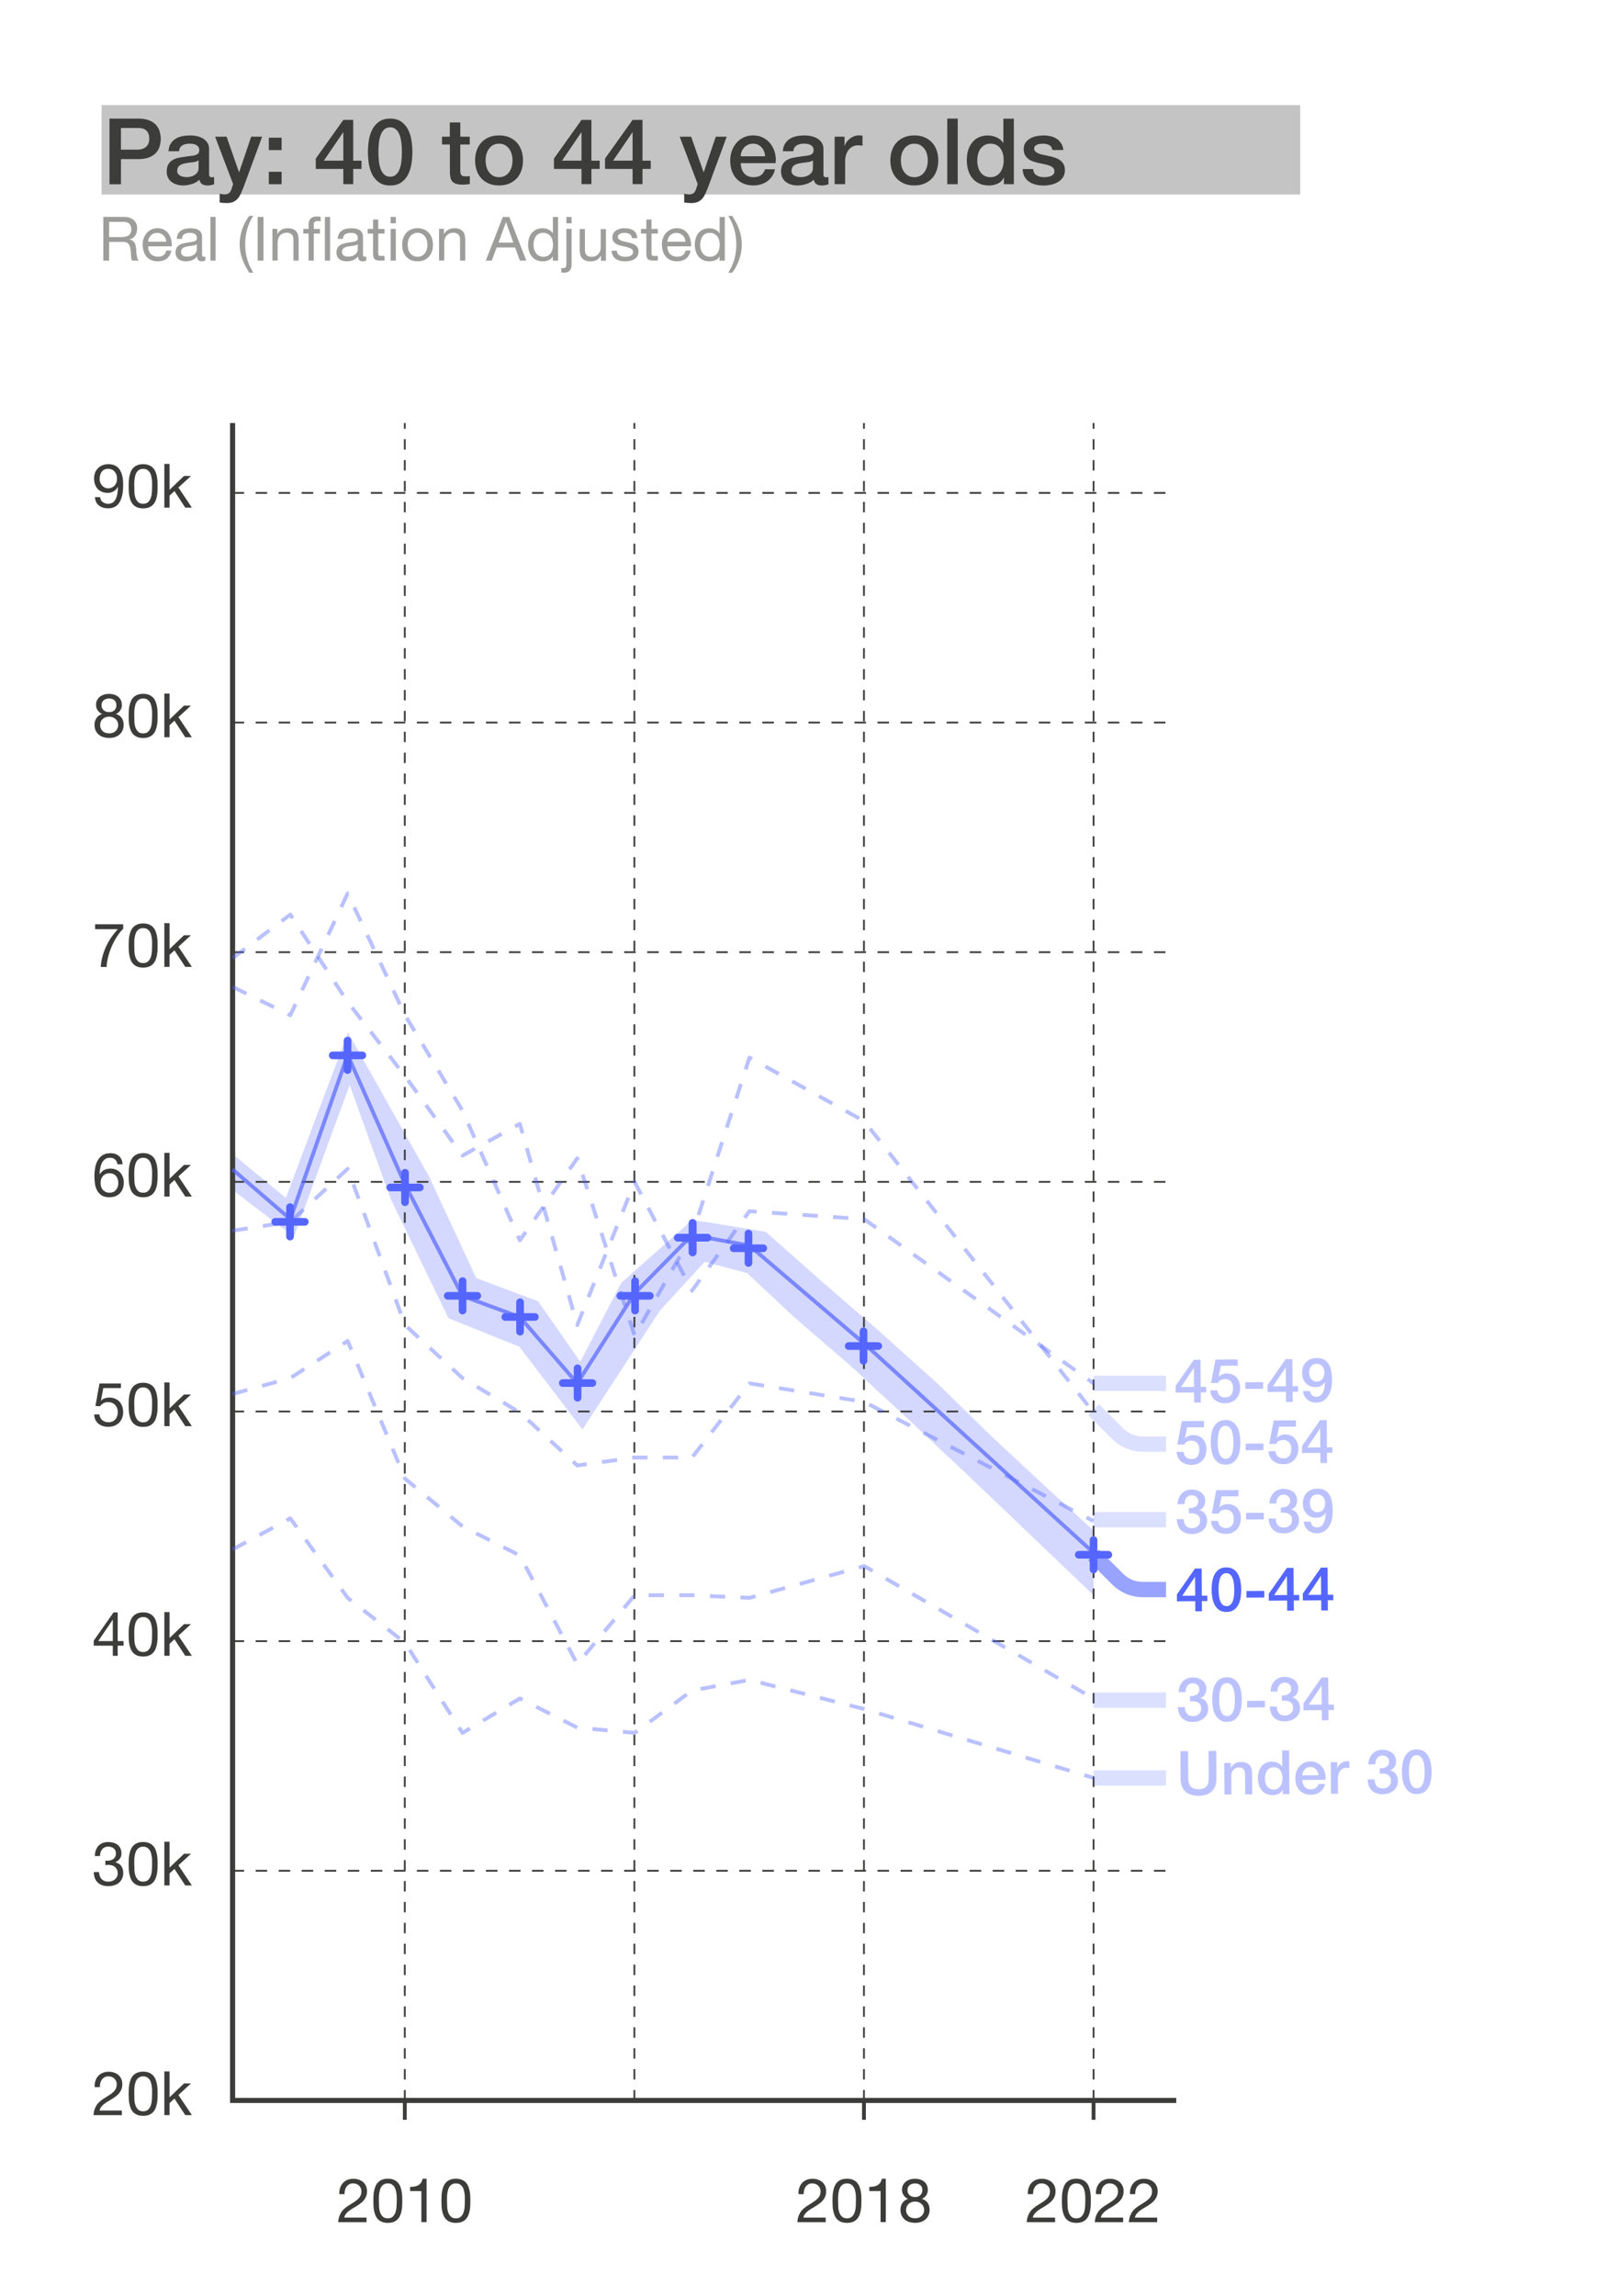 <?xml version="1.0" encoding="UTF-8"?>
<svg xmlns="http://www.w3.org/2000/svg" width="420" height="600" viewBox="0 0 420 600">
  <defs>
    <style>
      .cls-1, .cls-2, .cls-3, .cls-4, .cls-5, .cls-6, .cls-7, .cls-8, .cls-9, .cls-10, .cls-11 {
        fill: none;
      }

      .cls-12 {
        fill: #3c3c3b;
      }

      .cls-2, .cls-3, .cls-5, .cls-8, .cls-9, .cls-11 {
        stroke: #5466ff;
      }

      .cls-2, .cls-4, .cls-6, .cls-7, .cls-10 {
        stroke-miterlimit: 10;
      }

      .cls-2, .cls-5 {
        opacity: .2;
      }

      .cls-2, .cls-5, .cls-9 {
        stroke-width: 4px;
      }

      .cls-3 {
        stroke-dasharray: 4;
      }

      .cls-3, .cls-5, .cls-8, .cls-9, .cls-11 {
        stroke-linejoin: round;
      }

      .cls-3, .cls-13 {
        opacity: .4;
      }

      .cls-4 {
        stroke-dasharray: 3.01;
      }

      .cls-4, .cls-6, .cls-7, .cls-10 {
        stroke: #3c3c3b;
      }

      .cls-4, .cls-10 {
        stroke-width: .47px;
      }

      .cls-14 {
        isolation: isolate;
      }

      .cls-15 {
        fill: #c4c4c4;
      }

      .cls-7 {
        stroke-width: 1.33px;
      }

      .cls-16 {
        mix-blend-mode: multiply;
      }

      .cls-8 {
        opacity: .7;
      }

      .cls-17 {
        opacity: .25;
      }

      .cls-17, .cls-18 {
        fill: #5466ff;
      }

      .cls-9 {
        opacity: .6;
      }

      .cls-19 {
        fill: #9d9d9c;
      }

      .cls-10 {
        stroke-dasharray: 2.73;
      }

      .cls-11 {
        stroke-linecap: round;
        stroke-width: 2px;
      }
    </style>
  </defs>
  <g class="cls-14">
    <g id="data_bg" data-name="data bg">
      <polygon class="cls-17" points="285.81 399.93 274.38 389.47 259.49 375.64 245.33 361.8 230.04 348.05 215.56 335.52 200.11 321.85 180.95 318.73 162.37 335.19 151.66 355.82 140.64 340.02 124.47 333.96 112.15 307.44 90.94 269.78 74.71 313.01 60.82 301.56 60.82 310.94 76.82 323.15 91.39 283.52 102.1 313.25 117.22 344.44 135.73 351.89 152.23 373.51 172.51 342.4 184.17 329.71 195.28 332.65 207.59 344.2 222.32 356.89 237.52 370.97 251.85 384.4 285.81 416.82 285.81 399.93"/>
    </g>
    <g id="lines" class="cls-16">
      <line class="cls-4" x1="60.79" y1="308.81" x2="307.42" y2="308.81"/>
      <line class="cls-4" x1="60.79" y1="188.8" x2="307.42" y2="188.8"/>
      <line class="cls-4" x1="60.79" y1="428.82" x2="307.42" y2="428.82"/>
      <line class="cls-4" x1="60.79" y1="368.81" x2="307.42" y2="368.81"/>
      <line class="cls-4" x1="60.79" y1="248.8" x2="307.42" y2="248.8"/>
      <line class="cls-4" x1="60.79" y1="128.8" x2="307.42" y2="128.8"/>
      <line class="cls-4" x1="60.79" y1="488.82" x2="307.42" y2="488.82"/>
      <line class="cls-10" x1="165.8" y1="548.83" x2="165.8" y2="110.53"/>
      <line class="cls-10" x1="105.8" y1="548.83" x2="105.8" y2="110.53"/>
      <line class="cls-10" x1="225.8" y1="548.83" x2="225.8" y2="110.53"/>
      <line class="cls-10" x1="285.81" y1="548.83" x2="285.81" y2="110.53"/>
      <polyline class="cls-7" points="307.42 548.83 60.79 548.83 60.79 110.53"/>
      <line class="cls-6" x1="105.8" y1="548.83" x2="105.8" y2="553.89"/>
      <line class="cls-6" x1="225.8" y1="548.83" x2="225.8" y2="553.89"/>
      <line class="cls-6" x1="285.81" y1="548.83" x2="285.81" y2="553.89"/>
    </g>
    <g id="lines_text" data-name="lines text" class="cls-16">
      <g>
        <rect class="cls-1" x="8.97" y="536.22" width="41.18" height="21.47"/>
        <path class="cls-12" d="M24.94,543.74c.15-.49.38-.91.7-1.27.31-.36.71-.64,1.18-.84.47-.2,1-.3,1.6-.3.49,0,.95.07,1.38.22.43.14.81.35,1.13.62.32.27.57.61.76,1.02.19.41.28.87.28,1.41,0,.5-.08.94-.23,1.33-.16.38-.36.73-.62,1.03-.26.3-.55.58-.88.82-.33.25-.67.48-1.02.7-.35.21-.7.42-1.06.63-.35.21-.67.43-.97.66-.29.23-.54.49-.75.76-.21.27-.34.58-.41.94h5.82v1.2h-7.41c.05-.67.17-1.25.36-1.72.19-.47.42-.89.71-1.24s.61-.66.98-.93c.36-.27.74-.52,1.14-.75.48-.3.9-.57,1.26-.82.36-.25.66-.5.9-.76.24-.26.42-.53.54-.83.12-.3.18-.65.18-1.04,0-.31-.06-.59-.18-.84-.12-.25-.28-.47-.47-.65-.2-.18-.43-.32-.7-.42-.27-.1-.55-.14-.85-.14-.39,0-.73.08-1.02.25-.28.17-.51.38-.7.65s-.31.57-.39.9c-.08.34-.12.67-.1,1.02h-1.36c-.03-.58.03-1.11.18-1.6Z"/>
        <path class="cls-12" d="M33.66,545.8c.02-.45.07-.89.16-1.31.08-.43.21-.83.37-1.22.16-.38.38-.72.66-1.01.28-.29.63-.52,1.05-.69.42-.17.92-.26,1.51-.26s1.09.09,1.51.26c.42.17.77.4,1.05.69s.5.62.66,1.01c.16.38.28.79.37,1.22.08.43.14.86.16,1.31.02.45.03.88.03,1.3s-.01.85-.03,1.3c-.02.45-.08.89-.16,1.31-.09.43-.21.83-.37,1.21-.16.38-.38.71-.66,1s-.62.51-1.04.68c-.42.17-.92.25-1.52.25s-1.09-.08-1.51-.25c-.42-.17-.77-.39-1.05-.68-.28-.29-.5-.62-.66-1-.16-.38-.28-.78-.37-1.21-.09-.43-.14-.86-.16-1.31-.02-.45-.03-.88-.03-1.3s.01-.85.03-1.3ZM35.11,548.52c.03.53.11,1.02.26,1.49s.38.86.7,1.18c.32.32.77.48,1.34.48s1.02-.16,1.34-.48c.32-.32.55-.71.7-1.18s.23-.96.26-1.49c.03-.53.04-1.01.04-1.43,0-.28,0-.58,0-.92,0-.34-.03-.67-.08-1.01-.05-.34-.12-.66-.21-.98-.09-.32-.22-.6-.4-.84-.18-.24-.4-.43-.66-.58s-.59-.22-.98-.22-.71.07-.98.22c-.27.15-.49.34-.66.58-.18.24-.31.52-.4.84-.09.32-.16.65-.21.98-.05.34-.07.67-.08,1.01s0,.64,0,.92c0,.43.01.9.04,1.43Z"/>
        <path class="cls-12" d="M44.31,541.24v6.77l3.78-3.62h1.82l-3.28,3.01,3.52,5.26h-1.73l-2.83-4.32-1.28,1.18v3.14h-1.36v-11.42h1.36Z"/>
      </g>
      <g>
        <rect class="cls-1" x="8.97" y="296.2" width="41.18" height="21.47"/>
        <path class="cls-12" d="M30.09,302.97c-.33-.31-.77-.46-1.31-.46-.58,0-1.04.14-1.39.42-.35.28-.63.64-.82,1.07s-.33.9-.41,1.4c-.07.5-.12.97-.13,1.41l.03.03c.32-.52.72-.9,1.19-1.14.47-.23,1.02-.35,1.64-.35.54,0,1.03.09,1.46.28.43.19.79.45,1.09.78.29.33.52.72.68,1.17.16.45.24.93.24,1.46,0,.42-.06.85-.19,1.3-.13.45-.34.86-.63,1.22-.29.37-.68.67-1.17.91-.49.24-1.08.36-1.8.36-.84,0-1.52-.17-2.03-.51-.51-.34-.91-.78-1.18-1.31-.28-.53-.46-1.12-.55-1.76-.09-.64-.14-1.26-.14-1.86,0-.78.07-1.53.2-2.26s.36-1.38.68-1.94c.32-.56.75-1.02,1.28-1.36s1.21-.51,2.02-.51c.94,0,1.68.25,2.24.74s.88,1.21.96,2.15h-1.36c-.06-.51-.26-.92-.59-1.23ZM27.63,306.76c-.29.13-.53.31-.74.54-.2.23-.36.5-.46.82-.1.31-.15.65-.15,1s.05.68.16.99c.11.31.26.58.46.8.2.22.44.4.74.54.29.13.63.2,1,.2s.7-.07.98-.2.52-.32.71-.55c.19-.23.34-.5.44-.81.1-.3.15-.62.15-.95,0-.35-.04-.69-.14-1-.09-.31-.23-.59-.42-.82s-.43-.41-.72-.55c-.29-.14-.62-.21-1.01-.21s-.72.07-1.01.2Z"/>
        <path class="cls-12" d="M33.66,305.79c.02-.45.07-.89.16-1.31.08-.43.21-.83.37-1.22.16-.38.38-.72.66-1.01.28-.29.63-.52,1.05-.69.42-.17.92-.26,1.51-.26s1.09.09,1.51.26c.42.17.77.4,1.05.69s.5.62.66,1.01c.16.38.28.79.37,1.22.08.43.14.86.16,1.31.02.45.03.88.03,1.3s-.01.85-.03,1.3c-.02.45-.08.89-.16,1.31-.09.43-.21.83-.37,1.21-.16.38-.38.71-.66,1s-.62.51-1.04.68c-.42.17-.92.25-1.52.25s-1.09-.08-1.51-.25c-.42-.17-.77-.39-1.05-.68-.28-.29-.5-.62-.66-1-.16-.38-.28-.78-.37-1.21-.09-.43-.14-.86-.16-1.31-.02-.45-.03-.88-.03-1.3s.01-.85.03-1.3ZM35.11,308.5c.03.53.11,1.02.26,1.49s.38.86.7,1.18c.32.32.77.48,1.34.48s1.02-.16,1.34-.48c.32-.32.55-.71.7-1.18s.23-.96.26-1.49c.03-.53.04-1.01.04-1.43,0-.28,0-.58,0-.92,0-.34-.03-.67-.08-1.01-.05-.34-.12-.66-.21-.98-.09-.32-.22-.6-.4-.84-.18-.24-.4-.43-.66-.58s-.59-.22-.98-.22-.71.07-.98.22c-.27.15-.49.34-.66.58-.18.24-.31.52-.4.84-.09.32-.16.65-.21.98-.05.34-.07.67-.08,1.01s0,.64,0,.92c0,.43.01.9.04,1.43Z"/>
        <path class="cls-12" d="M44.31,301.23v6.77l3.78-3.62h1.82l-3.28,3.01,3.52,5.26h-1.73l-2.83-4.32-1.28,1.18v3.14h-1.36v-11.42h1.36Z"/>
      </g>
      <g>
        <rect class="cls-1" x="8.97" y="416.21" width="41.18" height="21.47"/>
        <path class="cls-12" d="M32.3,428.8v1.2h-1.54v2.66h-1.28v-2.66h-4.98v-1.31l5.17-7.38h1.09v7.49h1.54ZM29.48,423.25h-.03l-3.78,5.55h3.81v-5.55Z"/>
        <path class="cls-12" d="M33.66,425.79c.02-.45.07-.89.16-1.31.08-.43.21-.83.37-1.22.16-.38.38-.72.66-1.01.28-.29.63-.52,1.05-.69.42-.17.92-.26,1.51-.26s1.09.09,1.51.26c.42.17.77.4,1.05.69s.5.62.66,1.01c.16.38.28.79.37,1.22.08.43.14.86.16,1.31.02.45.03.88.03,1.3s-.01.85-.03,1.3c-.02.45-.08.89-.16,1.31-.09.43-.21.83-.37,1.21-.16.38-.38.71-.66,1s-.62.51-1.04.68c-.42.17-.92.25-1.52.25s-1.09-.08-1.51-.25c-.42-.17-.77-.39-1.05-.68-.28-.29-.5-.62-.66-1-.16-.38-.28-.78-.37-1.21-.09-.43-.14-.86-.16-1.31-.02-.45-.03-.88-.03-1.3s.01-.85.03-1.3ZM35.11,428.51c.03.53.11,1.02.26,1.49s.38.86.7,1.18c.32.32.77.48,1.34.48s1.02-.16,1.34-.48c.32-.32.55-.71.7-1.18s.23-.96.26-1.49c.03-.53.04-1.01.04-1.43,0-.28,0-.58,0-.92,0-.34-.03-.67-.08-1.01-.05-.34-.12-.66-.21-.98-.09-.32-.22-.6-.4-.84-.18-.24-.4-.43-.66-.58s-.59-.22-.98-.22-.71.07-.98.22c-.27.15-.49.34-.66.58-.18.24-.31.52-.4.84-.09.32-.16.65-.21.98-.05.34-.07.67-.08,1.01s0,.64,0,.92c0,.43.01.9.04,1.43Z"/>
        <path class="cls-12" d="M44.31,421.23v6.77l3.78-3.62h1.82l-3.28,3.01,3.52,5.26h-1.73l-2.83-4.32-1.28,1.18v3.14h-1.36v-11.42h1.36Z"/>
      </g>
      <g>
        <rect class="cls-1" x="8.97" y="176.2" width="41.18" height="21.47"/>
        <path class="cls-12" d="M25.37,182.96c.18-.36.43-.66.74-.9.31-.25.66-.43,1.06-.56.4-.13.82-.19,1.26-.19.62,0,1.15.08,1.58.25.44.17.79.38,1.06.66.27.27.47.58.6.93.13.35.19.7.19,1.06,0,.51-.14.98-.42,1.4-.28.42-.66.74-1.14.95.68.21,1.19.56,1.52,1.05.33.49.5,1.08.5,1.78,0,.55-.1,1.05-.3,1.47-.2.43-.46.79-.8,1.08s-.73.51-1.19.66c-.46.15-.95.22-1.47.22s-1.05-.07-1.52-.21c-.47-.14-.88-.35-1.22-.64s-.62-.65-.82-1.08-.3-.94-.3-1.51c0-.67.17-1.26.51-1.75.34-.5.83-.86,1.47-1.08-.48-.19-.86-.5-1.15-.94-.29-.43-.43-.9-.43-1.42,0-.47.09-.88.27-1.24ZM26.82,191.05c.45.39,1.03.58,1.74.58.34,0,.65-.06.94-.17.28-.11.53-.27.74-.46.21-.2.37-.43.48-.7.11-.27.17-.56.17-.88s-.06-.59-.18-.86c-.12-.26-.29-.49-.5-.68-.21-.19-.46-.34-.74-.46-.28-.11-.58-.17-.9-.17s-.64.05-.94.15c-.29.1-.55.25-.77.44-.22.19-.39.42-.51.69-.12.27-.18.57-.18.9,0,.68.23,1.22.68,1.61ZM26.7,185.05c.11.23.25.42.43.57.18.15.39.26.64.34.25.07.51.11.78.11.54,0,.99-.16,1.34-.48.35-.32.53-.77.53-1.34s-.18-1.01-.54-1.3c-.36-.29-.81-.44-1.37-.44-.27,0-.52.04-.77.11-.25.08-.46.19-.63.34-.18.15-.32.33-.42.54s-.16.46-.16.75c0,.31.05.58.16.81Z"/>
        <path class="cls-12" d="M33.66,185.78c.02-.45.07-.89.16-1.31.08-.43.21-.83.37-1.22.16-.38.38-.72.66-1.01.28-.29.63-.52,1.05-.69.42-.17.92-.26,1.51-.26s1.09.09,1.51.26c.42.17.77.4,1.05.69s.5.62.66,1.01c.16.38.28.79.37,1.22.08.43.14.86.16,1.31.02.45.03.88.03,1.3s-.01.85-.03,1.3c-.02.45-.08.89-.16,1.31-.09.43-.21.83-.37,1.21-.16.38-.38.71-.66,1s-.62.51-1.04.68c-.42.17-.92.25-1.52.25s-1.09-.08-1.51-.25c-.42-.17-.77-.39-1.05-.68-.28-.29-.5-.62-.66-1-.16-.38-.28-.78-.37-1.21-.09-.43-.14-.86-.16-1.31-.02-.45-.03-.88-.03-1.3s.01-.85.03-1.3ZM35.11,188.49c.03.53.11,1.02.26,1.49s.38.86.7,1.18c.32.32.77.48,1.34.48s1.02-.16,1.34-.48c.32-.32.55-.71.7-1.18s.23-.96.26-1.49c.03-.53.04-1.01.04-1.43,0-.28,0-.58,0-.92,0-.34-.03-.67-.08-1.01-.05-.34-.12-.66-.21-.98-.09-.32-.22-.6-.4-.84-.18-.24-.4-.43-.66-.58s-.59-.22-.98-.22-.71.07-.98.22c-.27.15-.49.34-.66.58-.18.24-.31.52-.4.84-.09.32-.16.65-.21.98-.05.34-.07.67-.08,1.01s0,.64,0,.92c0,.43.01.9.04,1.43Z"/>
        <path class="cls-12" d="M44.31,181.22v6.77l3.78-3.62h1.82l-3.28,3.01,3.52,5.26h-1.73l-2.83-4.32-1.28,1.18v3.14h-1.36v-11.42h1.36Z"/>
      </g>
      <g>
        <rect class="cls-1" x="8.97" y="116.2" width="41.18" height="21.47"/>
        <path class="cls-12" d="M26.87,131.19c.39.3.86.45,1.41.45.83,0,1.46-.36,1.87-1.08.42-.72.65-1.82.69-3.3l-.03-.03c-.26.48-.62.86-1.09,1.14-.47.28-.98.42-1.54.42s-1.09-.09-1.54-.28c-.45-.19-.82-.44-1.13-.78-.3-.33-.53-.73-.69-1.2-.15-.47-.23-.98-.23-1.54s.09-1.04.27-1.5c.18-.45.44-.84.77-1.17.33-.33.72-.58,1.18-.76.46-.18.96-.27,1.5-.27s1.04.08,1.5.25c.47.17.88.45,1.23.86.35.41.63.96.84,1.66s.31,1.59.31,2.66c0,1.96-.31,3.47-.94,4.52s-1.62,1.58-3,1.58c-.95,0-1.74-.24-2.37-.72-.63-.48-.99-1.21-1.07-2.19h1.36c.05.55.28.98.67,1.28ZM30.45,124.1c-.1-.31-.25-.58-.45-.82-.2-.24-.44-.43-.73-.57s-.62-.21-1.01-.21c-.41,0-.75.07-1.03.22-.28.15-.51.35-.69.6-.18.25-.3.54-.38.86-.08.32-.12.66-.12,1.01,0,.31.06.61.17.9.11.29.27.54.46.77.2.22.43.4.7.54.27.13.57.2.9.2.35,0,.67-.07.96-.2s.53-.31.74-.54c.2-.23.36-.5.46-.8.11-.3.16-.62.16-.95,0-.35-.05-.68-.15-.99Z"/>
        <path class="cls-12" d="M33.66,125.78c.02-.45.07-.89.16-1.31.08-.43.21-.83.37-1.22.16-.38.38-.72.66-1.01.28-.29.63-.52,1.05-.69.42-.17.92-.26,1.51-.26s1.09.09,1.51.26c.42.17.77.4,1.05.69s.5.62.66,1.01c.16.38.28.79.37,1.22.08.43.14.86.16,1.31.02.45.03.88.03,1.3s-.01.85-.03,1.3c-.02.45-.08.89-.16,1.31-.09.43-.21.83-.37,1.21-.16.38-.38.71-.66,1s-.62.51-1.04.68c-.42.17-.92.25-1.52.25s-1.09-.08-1.51-.25c-.42-.17-.77-.39-1.05-.68-.28-.29-.5-.62-.66-1-.16-.38-.28-.78-.37-1.21-.09-.43-.14-.86-.16-1.31-.02-.45-.03-.88-.03-1.3s.01-.85.03-1.3ZM35.11,128.49c.03.53.11,1.02.26,1.49s.38.86.7,1.18c.32.32.77.48,1.34.48s1.02-.16,1.34-.48c.32-.32.55-.71.7-1.18s.23-.96.26-1.49c.03-.53.04-1.01.04-1.43,0-.28,0-.58,0-.92,0-.34-.03-.67-.08-1.01-.05-.34-.12-.66-.21-.98-.09-.32-.22-.6-.4-.84-.18-.24-.4-.43-.66-.58s-.59-.22-.98-.22-.71.07-.98.22c-.27.15-.49.34-.66.58-.18.24-.31.52-.4.84-.09.32-.16.65-.21.98-.05.34-.07.67-.08,1.01s0,.64,0,.92c0,.43.01.9.04,1.43Z"/>
        <path class="cls-12" d="M44.31,121.22v6.77l3.78-3.62h1.82l-3.28,3.01,3.52,5.26h-1.73l-2.83-4.32-1.28,1.18v3.14h-1.36v-11.42h1.36Z"/>
      </g>
      <g>
        <rect class="cls-1" x="8.97" y="356.2" width="41.18" height="21.47"/>
        <path class="cls-12" d="M27,362.7l-.61,3.26.03.03c.25-.28.56-.48.95-.62.39-.13.78-.2,1.16-.2.5,0,.98.08,1.42.24.45.16.84.4,1.17.73.33.33.59.73.78,1.22.19.49.29,1.05.29,1.7,0,.48-.08.95-.25,1.4-.17.45-.41.86-.74,1.21-.33.35-.74.63-1.24.84s-1.08.31-1.74.31c-.49,0-.95-.07-1.38-.22-.43-.14-.81-.35-1.14-.62-.33-.27-.59-.61-.78-1.02-.19-.41-.29-.86-.3-1.38h1.36c.02.29.09.56.22.81.12.25.29.47.5.66s.45.33.74.43c.28.1.59.15.94.15.32,0,.63-.06.92-.17.29-.11.55-.28.77-.5.22-.22.39-.5.52-.84s.19-.73.19-1.18c0-.37-.06-.72-.18-1.03-.12-.31-.3-.59-.52-.82-.22-.23-.49-.41-.81-.54s-.66-.19-1.05-.19c-.45,0-.85.1-1.19.3-.35.2-.65.46-.92.78l-1.17-.06,1.06-5.89h5.6v1.2h-4.58Z"/>
        <path class="cls-12" d="M33.66,365.79c.02-.45.07-.89.16-1.31.08-.43.21-.83.37-1.22.16-.38.38-.72.66-1.01.28-.29.63-.52,1.05-.69.42-.17.92-.26,1.51-.26s1.09.09,1.51.26c.42.17.77.4,1.05.69s.5.62.66,1.01c.16.38.28.79.37,1.22.08.43.14.86.16,1.31.02.45.03.88.03,1.3s-.01.85-.03,1.3c-.02.45-.08.89-.16,1.31-.09.43-.21.83-.37,1.21-.16.38-.38.71-.66,1s-.62.51-1.04.68c-.42.17-.92.25-1.52.25s-1.09-.08-1.51-.25c-.42-.17-.77-.39-1.05-.68-.28-.29-.5-.62-.66-1-.16-.38-.28-.78-.37-1.21-.09-.43-.14-.86-.16-1.31-.02-.45-.03-.88-.03-1.3s.01-.85.03-1.3ZM35.11,368.5c.03.53.11,1.02.26,1.49s.38.86.7,1.18c.32.32.77.48,1.34.48s1.02-.16,1.34-.48c.32-.32.55-.71.7-1.18s.23-.96.26-1.49c.03-.53.04-1.01.04-1.43,0-.28,0-.58,0-.92,0-.34-.03-.67-.08-1.01-.05-.34-.12-.66-.21-.98-.09-.32-.22-.6-.4-.84-.18-.24-.4-.43-.66-.58s-.59-.22-.98-.22-.71.07-.98.22c-.27.15-.49.34-.66.58-.18.24-.31.52-.4.84-.09.32-.16.65-.21.98-.05.34-.07.67-.08,1.01s0,.64,0,.92c0,.43.01.9.04,1.43Z"/>
        <path class="cls-12" d="M44.31,361.23v6.77l3.78-3.62h1.82l-3.28,3.01,3.52,5.26h-1.73l-2.83-4.32-1.28,1.18v3.14h-1.36v-11.42h1.36Z"/>
      </g>
      <g>
        <rect class="cls-1" x="8.97" y="476.21" width="41.18" height="21.47"/>
        <path class="cls-12" d="M27.69,486.19h.45c.29,0,.56-.04.82-.12.26-.08.49-.2.69-.35.2-.15.35-.35.47-.58.12-.23.18-.5.18-.8,0-.61-.19-1.06-.58-1.37-.38-.3-.86-.46-1.44-.46-.36,0-.68.07-.95.2-.27.13-.5.31-.67.54-.18.22-.31.49-.39.78-.09.3-.13.61-.13.94h-1.36c.02-.54.11-1.04.26-1.49.16-.45.38-.83.66-1.15.29-.32.65-.57,1.08-.75.43-.18.93-.27,1.5-.27.49,0,.95.06,1.37.18.42.12.79.31,1.1.55.31.25.55.56.73.94.18.38.26.84.26,1.36s-.15.97-.45,1.36-.67.69-1.12.9v.03c.69.15,1.21.48,1.54.98.34.5.5,1.09.5,1.78,0,.57-.1,1.06-.31,1.5s-.49.79-.84,1.08c-.35.29-.77.5-1.24.65s-.98.22-1.51.22c-.58,0-1.1-.08-1.57-.24s-.87-.4-1.2-.71c-.33-.31-.58-.7-.76-1.16-.18-.46-.26-.98-.25-1.57h1.36c.02.74.23,1.34.64,1.8s1,.7,1.78.7c.33,0,.65-.05.94-.15.3-.1.56-.25.78-.43.22-.19.4-.42.54-.69.13-.27.2-.58.2-.92s-.06-.66-.19-.94c-.13-.27-.3-.5-.51-.69-.21-.19-.47-.33-.76-.42-.29-.09-.61-.14-.95-.14-.29,0-.56.02-.82.05v-1.15c.05.01.1.02.14.02Z"/>
        <path class="cls-12" d="M33.66,485.79c.02-.45.07-.89.16-1.31.08-.43.21-.83.37-1.22.16-.38.38-.72.66-1.01.28-.29.63-.52,1.05-.69.42-.17.92-.26,1.51-.26s1.09.09,1.51.26c.42.17.77.4,1.05.69s.5.62.66,1.01c.16.38.28.79.37,1.22.08.43.14.86.16,1.31.02.45.03.88.03,1.3s-.01.85-.03,1.3c-.02.45-.08.89-.16,1.31-.09.43-.21.83-.37,1.21-.16.38-.38.71-.66,1s-.62.51-1.04.68c-.42.17-.92.25-1.52.25s-1.09-.08-1.51-.25c-.42-.17-.77-.39-1.05-.68-.28-.29-.5-.62-.66-1-.16-.38-.28-.78-.37-1.21-.09-.43-.14-.86-.16-1.31-.02-.45-.03-.88-.03-1.3s.01-.85.03-1.3ZM35.11,488.51c.03.53.11,1.02.26,1.49s.38.86.7,1.18c.32.32.77.48,1.34.48s1.02-.16,1.34-.48c.32-.32.55-.71.7-1.18s.23-.96.26-1.49c.03-.53.04-1.01.04-1.43,0-.28,0-.58,0-.92,0-.34-.03-.67-.08-1.01-.05-.34-.12-.66-.21-.98-.09-.32-.22-.6-.4-.84-.18-.24-.4-.43-.66-.58s-.59-.22-.98-.22-.71.07-.98.22c-.27.15-.49.34-.66.58-.18.24-.31.52-.4.84-.09.32-.16.65-.21.98-.05.34-.07.67-.08,1.01s0,.64,0,.92c0,.43.01.9.04,1.43Z"/>
        <path class="cls-12" d="M44.31,481.23v6.77l3.78-3.62h1.82l-3.28,3.01,3.52,5.26h-1.73l-2.83-4.32-1.28,1.18v3.14h-1.36v-11.42h1.36Z"/>
      </g>
      <g>
        <rect class="cls-1" x="8.97" y="236.2" width="41.18" height="21.47"/>
        <path class="cls-12" d="M30.59,244.68c-.5.78-.95,1.61-1.34,2.5-.39.89-.71,1.8-.95,2.74-.25.94-.4,1.85-.45,2.74h-1.52c.06-.96.22-1.9.47-2.81.25-.91.57-1.79.97-2.62.39-.84.85-1.63,1.37-2.38.52-.75,1.07-1.43,1.67-2.06h-5.95v-1.28h7.34v1.17c-.58.57-1.11,1.24-1.62,2.02Z"/>
        <path class="cls-12" d="M33.66,245.78c.02-.45.07-.89.16-1.31.08-.43.21-.83.37-1.22.16-.38.38-.72.66-1.01.28-.29.63-.52,1.05-.69.42-.17.92-.26,1.51-.26s1.09.09,1.51.26c.42.17.77.4,1.05.69s.5.62.66,1.01c.16.38.28.79.37,1.22.08.43.14.86.16,1.31.02.45.03.88.03,1.3s-.01.85-.03,1.3c-.02.45-.08.89-.16,1.31-.09.43-.21.83-.37,1.21-.16.38-.38.71-.66,1s-.62.51-1.04.68c-.42.17-.92.25-1.52.25s-1.09-.08-1.51-.25c-.42-.17-.77-.39-1.05-.68-.28-.29-.5-.62-.66-1-.16-.38-.28-.78-.37-1.21-.09-.43-.14-.86-.16-1.31-.02-.45-.03-.88-.03-1.3s.01-.85.03-1.3ZM35.11,248.49c.03.53.11,1.02.26,1.49s.38.86.7,1.18c.32.32.77.48,1.34.48s1.02-.16,1.34-.48c.32-.32.55-.71.7-1.18s.23-.96.26-1.49c.03-.53.04-1.01.04-1.43,0-.28,0-.58,0-.92,0-.34-.03-.67-.08-1.01-.05-.34-.12-.66-.21-.98-.09-.32-.22-.6-.4-.84-.18-.24-.4-.43-.66-.58s-.59-.22-.98-.22-.71.07-.98.22c-.27.15-.49.34-.66.58-.18.24-.31.52-.4.84-.09.32-.16.65-.21.98-.05.34-.07.67-.08,1.01s0,.64,0,.92c0,.43.01.9.04,1.43Z"/>
        <path class="cls-12" d="M44.31,241.22v6.77l3.78-3.62h1.82l-3.28,3.01,3.52,5.26h-1.73l-2.83-4.32-1.28,1.18v3.14h-1.36v-11.42h1.36Z"/>
      </g>
      <g>
        <rect class="cls-1" x="66.91" y="562.45" width="77.78" height="24.95"/>
        <path class="cls-12" d="M88.89,571.71c.15-.49.38-.91.7-1.27.31-.36.71-.64,1.18-.84.47-.2,1-.3,1.6-.3.49,0,.95.07,1.38.22s.81.35,1.13.62.57.61.76,1.02.28.87.28,1.41c0,.5-.08.94-.23,1.33-.15.38-.36.73-.62,1.03-.26.3-.55.58-.88.82-.33.25-.67.48-1.02.7-.35.21-.7.42-1.06.63-.35.21-.67.43-.97.66-.29.23-.54.49-.75.76-.21.27-.34.58-.41.94h5.82v1.2h-7.41c.05-.67.17-1.25.36-1.72.19-.47.42-.89.71-1.24s.61-.66.98-.93c.36-.27.74-.52,1.14-.75.48-.3.9-.57,1.26-.82s.66-.5.9-.76c.24-.26.42-.53.54-.83.12-.3.18-.65.18-1.04,0-.31-.06-.59-.18-.84-.12-.25-.27-.47-.47-.65-.2-.18-.43-.32-.7-.42s-.55-.14-.85-.14c-.39,0-.73.08-1.02.25-.28.17-.51.38-.7.65-.18.27-.31.57-.39.9-.08.34-.11.67-.1,1.02h-1.36c-.03-.58.03-1.11.18-1.6Z"/>
        <path class="cls-12" d="M97.61,573.77c.02-.45.07-.89.16-1.31.09-.43.21-.83.37-1.22.16-.38.38-.72.66-1.01s.63-.52,1.05-.69c.42-.17.93-.26,1.51-.26s1.09.09,1.51.26c.42.17.77.4,1.05.69s.5.62.66,1.01c.16.38.28.79.37,1.22.08.43.14.86.16,1.31.02.45.03.88.03,1.3s-.01.85-.03,1.3c-.02.45-.07.89-.16,1.31-.09.43-.21.83-.37,1.21-.16.38-.38.71-.66,1s-.62.51-1.04.68c-.42.17-.92.25-1.52.25s-1.09-.08-1.51-.25c-.42-.17-.77-.39-1.05-.68s-.5-.62-.66-1c-.16-.38-.28-.78-.37-1.21-.08-.43-.14-.86-.16-1.31-.02-.45-.03-.88-.03-1.3s.01-.85.03-1.3ZM99.05,576.49c.03.53.11,1.02.26,1.49.14.46.38.86.7,1.18.32.32.77.48,1.34.48s1.02-.16,1.34-.48c.32-.32.55-.71.7-1.18.14-.46.23-.96.26-1.49.03-.53.04-1.01.04-1.43,0-.28,0-.58,0-.92,0-.34-.03-.67-.08-1.01-.05-.34-.12-.66-.21-.98-.09-.32-.22-.6-.4-.84-.18-.24-.4-.43-.66-.58s-.59-.22-.98-.22-.71.07-.98.22-.49.34-.66.58c-.18.24-.31.52-.4.84-.09.32-.16.65-.21.98-.05.34-.08.67-.08,1.01,0,.34,0,.64,0,.92,0,.43.01.9.04,1.43Z"/>
        <path class="cls-12" d="M110.13,580.64v-8.13h-2.94v-1.09c.38,0,.76-.03,1.12-.09.36-.06.69-.17.98-.33.29-.16.54-.38.74-.66.2-.28.34-.63.42-1.06h1.04v11.34h-1.36Z"/>
        <path class="cls-12" d="M115.4,573.77c.02-.45.07-.89.16-1.31.09-.43.21-.83.37-1.22.16-.38.38-.72.66-1.01s.63-.52,1.05-.69c.42-.17.93-.26,1.51-.26s1.09.09,1.51.26c.42.17.77.4,1.05.69s.5.62.66,1.01c.16.38.28.79.37,1.22.08.43.14.86.16,1.31.02.45.03.88.03,1.3s-.01.85-.03,1.3c-.02.45-.07.89-.16,1.31-.09.43-.21.83-.37,1.21-.16.38-.38.71-.66,1s-.62.51-1.04.68c-.42.17-.92.25-1.52.25s-1.09-.08-1.51-.25c-.42-.17-.77-.39-1.05-.68s-.5-.62-.66-1c-.16-.38-.28-.78-.37-1.21-.08-.43-.14-.86-.16-1.31-.02-.45-.03-.88-.03-1.3s.01-.85.03-1.3ZM116.85,576.49c.03.53.11,1.02.26,1.49.14.46.38.86.7,1.18.32.32.77.48,1.34.48s1.02-.16,1.34-.48c.32-.32.55-.71.7-1.18.14-.46.23-.96.26-1.49.03-.53.04-1.01.04-1.43,0-.28,0-.58,0-.92,0-.34-.03-.67-.08-1.01-.05-.34-.12-.66-.21-.98-.09-.32-.22-.6-.4-.84-.18-.24-.4-.43-.66-.58s-.59-.22-.98-.22-.71.07-.98.22-.49.34-.66.58c-.18.24-.31.52-.4.84-.09.32-.16.65-.21.98-.05.34-.08.67-.08,1.01,0,.34,0,.64,0,.92,0,.43.01.9.04,1.43Z"/>
      </g>
      <g>
        <rect class="cls-1" x="186.45" y="562.45" width="78.71" height="24.95"/>
        <path class="cls-12" d="M208.89,571.71c.15-.49.38-.91.7-1.27.31-.36.71-.64,1.18-.84.47-.2,1-.3,1.6-.3.49,0,.95.07,1.38.22.43.14.81.35,1.13.62.32.27.57.61.76,1.02.19.41.28.87.28,1.41,0,.5-.08.94-.23,1.33-.16.38-.36.73-.62,1.03-.26.3-.55.58-.88.82-.33.25-.67.48-1.02.7-.35.21-.7.42-1.06.63-.35.21-.67.43-.97.66-.29.23-.54.49-.75.76-.21.27-.34.58-.41.94h5.82v1.2h-7.41c.05-.67.17-1.25.36-1.72.19-.47.42-.89.71-1.24s.61-.66.98-.93c.36-.27.74-.52,1.14-.75.48-.3.9-.57,1.26-.82.36-.25.66-.5.9-.76.24-.26.42-.53.54-.83.12-.3.18-.65.18-1.04,0-.31-.06-.59-.18-.84-.12-.25-.28-.47-.47-.65-.2-.18-.43-.32-.7-.42-.27-.1-.55-.14-.85-.14-.39,0-.73.08-1.02.25-.28.17-.51.38-.7.65s-.31.57-.39.9c-.08.34-.12.67-.1,1.02h-1.36c-.03-.58.03-1.11.18-1.6Z"/>
        <path class="cls-12" d="M217.61,573.77c.02-.45.07-.89.16-1.31.08-.43.21-.83.37-1.22.16-.38.38-.72.66-1.01.28-.29.63-.52,1.05-.69.42-.17.92-.26,1.51-.26s1.09.09,1.51.26c.42.17.77.4,1.05.69s.5.62.66,1.01c.16.38.28.79.37,1.22.08.43.14.86.16,1.31.02.45.03.88.03,1.3s-.01.85-.03,1.3c-.02.45-.08.89-.16,1.31-.09.43-.21.83-.37,1.21-.16.38-.38.71-.66,1s-.62.51-1.04.68c-.42.17-.92.25-1.52.25s-1.09-.08-1.51-.25c-.42-.17-.77-.39-1.05-.68-.28-.29-.5-.62-.66-1-.16-.38-.28-.78-.37-1.21-.09-.43-.14-.86-.16-1.31-.02-.45-.03-.88-.03-1.3s.01-.85.03-1.3ZM219.06,576.49c.03.53.11,1.02.26,1.49s.38.86.7,1.18c.32.32.77.48,1.34.48s1.02-.16,1.34-.48c.32-.32.55-.71.7-1.18s.23-.96.26-1.49c.03-.53.04-1.01.04-1.43,0-.28,0-.58,0-.92,0-.34-.03-.67-.08-1.01-.05-.34-.12-.66-.21-.98-.09-.32-.22-.6-.4-.84-.18-.24-.4-.43-.66-.58s-.59-.22-.98-.22-.71.07-.98.22c-.27.15-.49.34-.66.58-.18.24-.31.52-.4.84-.09.32-.16.65-.21.98-.05.34-.07.67-.08,1.01s0,.64,0,.92c0,.43.01.9.04,1.43Z"/>
        <path class="cls-12" d="M230.14,580.64v-8.13h-2.94v-1.09c.38,0,.76-.03,1.12-.09.36-.06.69-.17.98-.33.29-.16.54-.38.74-.66.2-.28.34-.63.42-1.06h1.04v11.34h-1.36Z"/>
        <path class="cls-12" d="M236.01,570.95c.18-.36.43-.66.74-.9.31-.25.66-.43,1.06-.56s.82-.19,1.26-.19c.62,0,1.15.08,1.58.25.44.17.79.38,1.06.66.27.27.47.58.6.93.13.35.19.7.19,1.06,0,.51-.14.98-.42,1.4-.28.42-.66.74-1.14.95.68.21,1.19.56,1.52,1.05.33.49.5,1.08.5,1.78,0,.55-.1,1.05-.3,1.47-.2.43-.46.79-.8,1.08s-.73.51-1.19.66c-.46.15-.95.22-1.47.22s-1.05-.07-1.52-.21c-.47-.14-.88-.35-1.22-.64s-.62-.65-.82-1.08c-.2-.43-.3-.94-.3-1.51,0-.67.17-1.26.51-1.75.34-.5.83-.86,1.47-1.08-.48-.19-.86-.5-1.15-.94-.29-.43-.43-.9-.43-1.42,0-.47.09-.88.27-1.24ZM237.46,579.05c.45.39,1.03.58,1.74.58.34,0,.65-.06.94-.17.28-.11.53-.27.74-.46.21-.2.37-.43.48-.7.11-.27.17-.56.17-.88s-.06-.59-.18-.86c-.12-.26-.29-.49-.5-.68-.21-.19-.46-.34-.74-.46-.28-.11-.58-.17-.9-.17s-.64.05-.94.15c-.29.1-.55.25-.77.44-.22.19-.39.42-.51.69-.12.27-.18.57-.18.9,0,.68.23,1.22.68,1.61ZM237.34,573.05c.11.23.25.42.43.57s.39.26.64.34.51.11.78.11c.54,0,.99-.16,1.34-.48.35-.32.53-.77.53-1.34s-.18-1.01-.54-1.3c-.36-.29-.81-.44-1.37-.44-.27,0-.52.04-.77.11-.25.08-.46.19-.63.34s-.32.33-.42.54c-.11.21-.16.46-.16.75,0,.31.05.58.16.81Z"/>
      </g>
      <g>
        <rect class="cls-1" x="242.52" y="562.45" width="86.45" height="24.95"/>
        <path class="cls-12" d="M268.84,571.71c.15-.49.38-.91.7-1.27.31-.36.71-.64,1.18-.84.47-.2,1-.3,1.6-.3.49,0,.95.07,1.38.22s.81.35,1.13.62.57.61.76,1.02.28.87.28,1.41c0,.5-.08.94-.23,1.33-.15.38-.36.73-.62,1.03-.26.3-.55.58-.88.82-.33.25-.67.48-1.02.7-.35.21-.7.42-1.06.63-.35.21-.67.43-.97.66-.29.23-.54.49-.75.76-.21.27-.34.58-.41.94h5.82v1.2h-7.41c.05-.67.17-1.25.36-1.72.19-.47.42-.89.71-1.24s.61-.66.98-.93c.36-.27.74-.52,1.14-.75.48-.3.9-.57,1.26-.82s.66-.5.9-.76c.24-.26.42-.53.54-.83.12-.3.18-.65.18-1.04,0-.31-.06-.59-.18-.84-.12-.25-.27-.47-.47-.65-.2-.18-.43-.32-.7-.42s-.55-.14-.85-.14c-.39,0-.73.08-1.02.25-.28.17-.51.38-.7.65-.18.27-.31.57-.39.9-.08.34-.11.67-.1,1.02h-1.36c-.03-.58.03-1.11.18-1.6Z"/>
        <path class="cls-12" d="M277.56,573.77c.02-.45.07-.89.16-1.31.09-.43.21-.83.37-1.22.16-.38.38-.72.66-1.01s.63-.52,1.05-.69c.42-.17.93-.26,1.51-.26s1.09.09,1.51.26c.42.17.77.4,1.05.69s.5.62.66,1.01c.16.38.28.79.37,1.22.08.43.14.86.16,1.31.02.45.03.88.03,1.3s-.01.85-.03,1.3c-.02.45-.07.89-.16,1.31-.09.43-.21.83-.37,1.21-.16.38-.38.71-.66,1s-.62.51-1.04.68c-.42.17-.92.25-1.52.25s-1.09-.08-1.51-.25c-.42-.17-.77-.39-1.05-.68s-.5-.62-.66-1c-.16-.38-.28-.78-.37-1.21-.08-.43-.14-.86-.16-1.31-.02-.45-.03-.88-.03-1.3s.01-.85.03-1.3ZM279.01,576.49c.03.53.11,1.02.26,1.49.14.46.38.86.7,1.18.32.32.77.48,1.34.48s1.02-.16,1.34-.48c.32-.32.55-.71.7-1.18.14-.46.23-.96.26-1.49.03-.53.04-1.01.04-1.43,0-.28,0-.58,0-.92,0-.34-.03-.67-.08-1.01-.05-.34-.12-.66-.21-.98-.09-.32-.22-.6-.4-.84-.18-.24-.4-.43-.66-.58s-.59-.22-.98-.22-.71.07-.98.22-.49.34-.66.58c-.18.24-.31.52-.4.84-.09.32-.16.65-.21.98-.05.34-.08.67-.08,1.01,0,.34,0,.64,0,.92,0,.43.01.9.04,1.43Z"/>
        <path class="cls-12" d="M286.63,571.71c.15-.49.38-.91.7-1.27.31-.36.71-.64,1.18-.84.47-.2,1-.3,1.6-.3.49,0,.95.07,1.38.22s.81.35,1.13.62.57.61.76,1.02.28.87.28,1.41c0,.5-.08.94-.23,1.33-.15.38-.36.73-.62,1.03-.26.3-.55.58-.88.82-.33.25-.67.48-1.02.7-.35.21-.7.42-1.06.63-.35.21-.67.43-.97.66-.29.23-.54.49-.75.76-.21.27-.34.58-.41.94h5.82v1.2h-7.41c.05-.67.17-1.25.36-1.72.19-.47.42-.89.71-1.24s.61-.66.98-.93c.36-.27.74-.52,1.14-.75.48-.3.9-.57,1.26-.82s.66-.5.9-.76c.24-.26.42-.53.54-.83.12-.3.18-.65.18-1.04,0-.31-.06-.59-.18-.84-.12-.25-.27-.47-.47-.65-.2-.18-.43-.32-.7-.42s-.55-.14-.85-.14c-.39,0-.73.08-1.02.25-.28.17-.51.38-.7.65-.18.27-.31.57-.39.9-.08.34-.11.67-.1,1.02h-1.36c-.03-.58.03-1.11.18-1.6Z"/>
        <path class="cls-12" d="M295.53,571.71c.15-.49.38-.91.7-1.27.31-.36.71-.64,1.18-.84.47-.2,1-.3,1.6-.3.49,0,.95.07,1.38.22.43.14.81.35,1.13.62.32.27.57.61.76,1.02.19.41.28.87.28,1.41,0,.5-.08.94-.23,1.33-.16.38-.36.73-.62,1.03-.26.3-.55.58-.88.82-.33.25-.67.48-1.02.7-.35.21-.7.42-1.06.63-.35.21-.67.43-.97.66-.29.23-.54.49-.75.76-.21.27-.34.58-.41.94h5.82v1.2h-7.41c.05-.67.17-1.25.36-1.72.19-.47.42-.89.71-1.24s.61-.66.98-.93c.36-.27.74-.52,1.14-.75.48-.3.9-.57,1.26-.82.36-.25.66-.5.9-.76.24-.26.42-.53.54-.83.12-.3.18-.65.18-1.04,0-.31-.06-.59-.18-.84-.12-.25-.28-.47-.47-.65-.2-.18-.43-.32-.7-.42-.27-.1-.55-.14-.85-.14-.39,0-.73.08-1.02.25-.28.17-.51.38-.7.65s-.31.57-.39.9c-.08.34-.12.67-.1,1.02h-1.36c-.03-.58.03-1.11.18-1.6Z"/>
      </g>
    </g>
    <g id="_30_line" data-name="&amp;lt;30 line">
      <path class="cls-3" d="M60.79,404.86l15.08-8.12,15,20.77,15,11.76,15,23.53,15-9,15,7.61,15,1.38,15-11.07,15-2.77,30,7.61,59.93,17.99"/>
    </g>
    <g id="_30-34_line" data-name="30-34 line">
      <path class="cls-3" d="M60.79,364.25l15.08-4.17,15-9.7,15,35.99,15,12.46,15,7.61,15,28.37,15-17.99h15l15,.69,30-8.3,59.93,34.6"/>
    </g>
    <g id="_35-39_line" data-name="35-39 line">
      <path class="cls-3" d="M60.79,321.57l15.08-2.32,15-13.85,15,40.84,15,13.84,15,9,15,13.84,15-2.08h15l15-19.38,30,4.84,59.93,31.14"/>
    </g>
    <g id="_40-44_line" data-name="40-44 line">
      <path class="cls-8" d="M60.82,305.59l15.05,12.96,15-42.91,15,33.91,15,29.06,15,5.54,15,17.3,15-23.53,15-15.22,15,2.77,30,25.6,59.93,54.65"/>
    </g>
    <g id="_45-49_line" data-name="45-49 line">
      <path class="cls-3" d="M60.82,250.32l15.05-11.35,15,22.84,15,19.38,15,20.76,15-8.3,15,52.59,15-37.37,15,28.37,15-20.76,30,2.08,59.93,42.9"/>
    </g>
    <g id="_50-54_line" data-name="50-54 line">
      <path class="cls-3" d="M60.82,257.87l15.05,7.41,15-31.84,15,31.84,15,24.91,15,33.91,15-21.45,15,46.36,15-26.3,15-46.36,30,16.61,59.93,76.12"/>
    </g>
    <g id="points">
      <path class="cls-11" d="M75.8,315.41v7.7M71.93,319.26h7.73"/>
      <path class="cls-11" d="M90.83,271.91v7.7M86.96,275.76h7.73"/>
      <path class="cls-11" d="M105.86,306.43v7.7M101.99,310.28h7.73"/>
      <path class="cls-11" d="M120.89,334.74v7.7M117.02,338.59h7.73"/>
      <path class="cls-11" d="M135.92,340.26v7.7M132.06,344.12h7.73"/>
      <path class="cls-11" d="M150.95,357.52v7.7M147.09,361.38h7.73"/>
      <path class="cls-11" d="M165.98,334.74v7.7M162.12,338.59h7.73"/>
      <path class="cls-11" d="M181.02,319.55v7.7M177.15,323.4h7.73"/>
      <path class="cls-11" d="M195.62,322.31v7.7M191.75,326.16h7.73"/>
      <path class="cls-11" d="M225.68,347.86v7.7M221.81,351.71h7.73"/>
      <path class="cls-11" d="M285.81,402.4v7.7M281.94,406.25h7.73"/>
      <path class="cls-11" d="M181.02,319.55v7.7M177.15,323.4h7.73"/>
    </g>
    <g id="Layer_9" data-name="Layer 9">
      <rect class="cls-15" x="26.55" y="27.46" width="313.27" height="23.37"/>
    </g>
    <g id="title">
      <g class="cls-13">
        <rect class="cls-1" x="307.38" y="434.21" width="77.93" height="19.21" transform="translate(-3.21 2.52) rotate(-.42)"/>
        <path class="cls-18" d="M310.99,443.19c.3,0,.6-.02.9-.07.3-.05.56-.15.8-.29.23-.14.42-.32.56-.56.14-.24.21-.52.21-.87,0-.48-.17-.86-.5-1.15s-.75-.43-1.26-.42c-.32,0-.6.07-.83.2-.23.13-.43.3-.58.52-.15.22-.27.47-.34.74-.07.27-.1.55-.09.84h-1.82c.02-.53.11-1.04.29-1.5.18-.46.42-.87.74-1.21.31-.34.69-.61,1.14-.81.45-.2.95-.29,1.52-.3.44,0,.87.06,1.29.18.42.12.8.31,1.14.55.34.24.61.55.81.93.21.38.31.81.31,1.3,0,.57-.12,1.06-.37,1.48-.25.42-.65.73-1.19.93v.03c.64.12,1.14.44,1.5.94.36.5.54,1.12.55,1.84,0,.53-.1,1.01-.31,1.43-.21.42-.5.78-.86,1.08-.36.3-.78.53-1.26.69-.48.16-.99.25-1.52.25-.65,0-1.22-.08-1.71-.27-.49-.18-.89-.45-1.22-.78-.33-.34-.58-.75-.75-1.23-.17-.48-.27-1.01-.28-1.6h1.82c-.02.67.16,1.24.52,1.69.36.45.9.67,1.61.67.61,0,1.12-.18,1.52-.53.41-.35.61-.84.61-1.48,0-.44-.09-.78-.26-1.04-.17-.25-.4-.45-.68-.58-.28-.13-.59-.21-.94-.24-.35-.03-.7-.04-1.06-.02v-1.36Z"/>
        <path class="cls-18" d="M320.65,438.26c.8,0,1.45.17,1.96.54.51.37.91.83,1.19,1.4.29.57.48,1.19.59,1.88.11.68.16,1.34.17,1.98,0,.64-.04,1.3-.14,1.98-.1.68-.29,1.31-.56,1.88-.28.57-.67,1.04-1.17,1.42-.5.37-1.16.56-1.96.57-.8,0-1.46-.17-1.96-.54-.51-.36-.91-.83-1.19-1.4-.29-.57-.48-1.19-.59-1.88-.11-.68-.16-1.34-.17-1.98,0-.64.04-1.3.14-1.99.1-.68.29-1.31.56-1.88.28-.57.67-1.04,1.17-1.42.5-.37,1.16-.56,1.96-.57ZM320.72,448.39c.39,0,.72-.12.99-.35.27-.23.47-.54.63-.93.15-.39.26-.85.32-1.37.06-.52.09-1.08.08-1.66s-.04-1.14-.11-1.66c-.07-.52-.18-.97-.34-1.37-.16-.39-.37-.7-.64-.93-.27-.23-.6-.34-.99-.34-.41,0-.74.12-1,.35-.26.23-.47.54-.62.94-.15.4-.26.85-.32,1.37-.06.52-.09,1.07-.08,1.66s.04,1.14.11,1.66c.07.52.18.98.34,1.37.16.39.37.7.63.92s.6.34,1,.34Z"/>
        <path class="cls-18" d="M325.93,444.43l4.66-.03v1.73s-4.64.03-4.64.03v-1.73Z"/>
        <path class="cls-18" d="M335,443.02c.3,0,.6-.02.9-.07.3-.05.56-.15.8-.29.23-.14.42-.32.56-.56.14-.24.21-.52.21-.87,0-.48-.17-.86-.5-1.15-.33-.29-.75-.43-1.26-.42-.32,0-.6.07-.83.2-.23.13-.43.31-.58.53-.15.22-.27.47-.34.74-.07.27-.1.55-.09.84h-1.82c.02-.53.11-1.04.29-1.5.18-.46.42-.87.74-1.21.31-.34.69-.61,1.14-.81.45-.2.95-.29,1.52-.3.44,0,.87.06,1.29.18.42.12.8.31,1.14.55.34.24.61.55.81.93.21.38.31.81.31,1.3,0,.57-.12,1.06-.37,1.48-.25.42-.65.73-1.19.93v.03c.64.12,1.14.44,1.5.94.36.5.54,1.12.55,1.84,0,.53-.1,1.01-.31,1.43-.21.42-.5.78-.86,1.08-.36.3-.78.53-1.26.69-.48.16-.98.25-1.52.25-.65,0-1.22-.08-1.71-.27-.49-.18-.89-.45-1.22-.78-.33-.34-.58-.75-.75-1.23-.17-.48-.27-1.01-.28-1.6h1.82c-.02.67.16,1.24.52,1.69.36.45.9.67,1.61.67.61,0,1.12-.18,1.52-.53.41-.35.61-.84.61-1.48,0-.44-.09-.78-.26-1.04-.17-.25-.4-.45-.67-.58-.28-.13-.59-.21-.94-.24-.35-.03-.7-.04-1.06-.02v-1.36Z"/>
        <path class="cls-18" d="M348.63,446.82h-1.44s.02,2.67.02,2.67h-1.73s-.02-2.64-.02-2.64l-4.8.04v-1.81s4.74-6.77,4.74-6.77h1.73s.05,7.09.05,7.09h1.44s.01,1.43.01,1.43ZM342.06,445.43l3.39-.03-.04-4.93h-.03s-3.32,4.95-3.32,4.95Z"/>
      </g>
      <g class="cls-13">
        <rect class="cls-1" x="307.49" y="453.43" width="77.93" height="19.21" transform="translate(-3.35 2.52) rotate(-.42)"/>
        <path class="cls-18" d="M308.5,457.57h2s.05,6.64.05,6.64c0,.38.02.77.06,1.17.04.39.15.75.33,1.06.18.31.45.57.81.77.36.2.86.3,1.51.29.65,0,1.15-.11,1.51-.31.36-.21.62-.47.79-.78.17-.32.28-.67.31-1.07.03-.4.05-.79.05-1.17l-.05-6.66h2s.05,7.3.05,7.3c0,.74-.1,1.38-.32,1.92-.22.55-.54,1-.94,1.38-.41.37-.9.65-1.47.83-.57.19-1.21.28-1.92.29-.7,0-1.34-.08-1.92-.26-.58-.18-1.07-.45-1.49-.81-.41-.37-.73-.82-.96-1.36-.23-.54-.34-1.18-.35-1.92l-.05-7.31Z"/>
        <path class="cls-18" d="M319.95,460.64h1.73s0,1.2,0,1.2l.03.03c.27-.46.63-.82,1.08-1.09.45-.26.94-.4,1.49-.4.91,0,1.62.22,2.15.69.53.47.79,1.17.8,2.11l.04,5.68h-1.82s-.04-5.19-.04-5.19c-.03-.65-.17-1.12-.43-1.41-.26-.29-.66-.43-1.2-.43-.31,0-.59.06-.83.17-.25.11-.45.27-.62.47-.17.2-.3.43-.39.7-.09.27-.14.55-.14.85l.04,4.88h-1.82s-.06-8.26-.06-8.26Z"/>
        <path class="cls-18" d="M336.99,468.79h-1.73s0-1.11,0-1.11h-.03c-.24.48-.6.83-1.07,1.04-.47.21-.96.32-1.49.32-.65,0-1.22-.1-1.71-.33-.49-.23-.89-.53-1.21-.93-.32-.39-.57-.86-.73-1.4-.16-.54-.25-1.12-.25-1.73,0-.75.09-1.39.29-1.94.2-.55.46-1,.8-1.35.33-.36.71-.62,1.15-.79.43-.17.87-.25,1.32-.26.26,0,.52.02.79.07.27.05.52.12.77.23.25.1.47.24.68.4.21.17.38.36.52.58h.03l-.03-4.22h1.82s.08,11.41.08,11.41ZM330.59,464.79c0,.35.05.7.14,1.04.09.34.23.64.42.91.19.26.43.48.72.63.29.16.63.24,1.03.23.41,0,.75-.09,1.05-.26s.53-.4.71-.68c.18-.28.32-.59.41-.94.09-.35.13-.7.13-1.06,0-.92-.22-1.63-.63-2.14-.41-.51-.97-.76-1.68-.76-.43,0-.79.09-1.08.27-.29.18-.53.41-.71.69-.19.28-.32.6-.39.96-.08.36-.12.72-.11,1.1Z"/>
        <path class="cls-18" d="M340.37,465.1c0,.32.05.63.14.93.09.3.23.56.41.78.18.22.41.4.69.53.28.13.61.2.99.19.53,0,.96-.12,1.29-.35.32-.23.56-.58.72-1.04h1.73c-.09.44-.26.84-.49,1.19-.23.35-.51.65-.84.89-.33.24-.7.43-1.11.55-.41.12-.84.19-1.29.19-.65,0-1.23-.1-1.73-.31-.5-.21-.93-.51-1.28-.89-.35-.38-.62-.84-.79-1.37s-.27-1.12-.28-1.76c0-.59.09-1.14.27-1.67.18-.53.45-1,.79-1.4.34-.4.76-.72,1.25-.96.49-.24,1.04-.36,1.66-.36.65,0,1.24.13,1.75.4.52.27.95.62,1.3,1.07.34.45.6.96.75,1.54.16.58.2,1.18.13,1.8l-6.08.04ZM344.61,463.87c-.02-.29-.09-.56-.19-.83-.1-.26-.24-.5-.42-.69-.18-.2-.39-.35-.64-.48-.25-.12-.53-.18-.84-.18-.32,0-.61.06-.87.17-.26.11-.48.27-.67.47-.18.2-.33.43-.44.7-.11.27-.17.56-.18.86l4.26-.03Z"/>
        <path class="cls-18" d="M347.8,460.44h1.71s.01,1.59.01,1.59h.03c.05-.22.15-.44.31-.66.15-.21.34-.41.56-.59.22-.18.46-.32.72-.43s.54-.16.82-.17c.21,0,.36,0,.44.01.08,0,.16.02.25.03v1.76c-.12-.02-.25-.04-.38-.05-.13-.01-.26-.02-.39-.02-.31,0-.6.07-.87.19-.27.12-.51.31-.71.55-.2.24-.36.54-.47.89-.12.35-.17.76-.17,1.22l.03,3.94h-1.82s-.06-8.26-.06-8.26Z"/>
        <path class="cls-18" d="M360.58,462.06c.3,0,.6-.01.9-.07.3-.05.56-.15.8-.28.23-.14.42-.32.56-.56.14-.24.21-.52.21-.86,0-.48-.17-.86-.5-1.15-.33-.29-.75-.43-1.26-.42-.32,0-.6.07-.83.2s-.43.3-.58.52c-.15.22-.27.47-.34.74-.07.27-.1.55-.09.84h-1.82c.02-.53.11-1.04.29-1.5.18-.47.42-.87.74-1.21.31-.34.69-.61,1.14-.81.45-.2.95-.29,1.52-.3.44,0,.87.06,1.29.18.42.12.8.31,1.14.55.34.24.61.55.81.93.21.38.31.81.31,1.3,0,.57-.12,1.06-.37,1.48-.25.42-.65.73-1.19.93v.03c.64.12,1.14.44,1.5.94.36.5.54,1.12.55,1.84,0,.53-.1,1.01-.31,1.43-.21.42-.5.78-.86,1.08s-.78.53-1.26.69c-.48.16-.99.25-1.52.25-.65,0-1.22-.08-1.71-.27-.49-.18-.89-.44-1.22-.78-.33-.34-.58-.75-.75-1.23-.17-.48-.27-1.01-.28-1.6h1.82c-.02.67.16,1.24.52,1.69.36.45.9.67,1.61.67.61,0,1.12-.18,1.53-.53.41-.35.61-.84.61-1.48,0-.44-.09-.78-.26-1.04-.17-.25-.4-.45-.68-.58-.28-.13-.59-.21-.94-.24-.35-.03-.7-.04-1.07-.02v-1.36Z"/>
        <path class="cls-18" d="M370.24,457.12c.8,0,1.46.17,1.96.54s.91.83,1.19,1.4c.29.57.48,1.19.59,1.88.11.68.16,1.34.17,1.98,0,.64-.04,1.3-.14,1.98-.1.68-.28,1.31-.56,1.88-.28.57-.67,1.04-1.17,1.42-.5.37-1.16.56-1.96.57s-1.46-.17-1.96-.54c-.51-.36-.91-.83-1.2-1.4-.29-.57-.48-1.19-.59-1.88-.11-.68-.16-1.34-.17-1.98,0-.64.04-1.3.14-1.99.1-.68.28-1.31.56-1.88.28-.57.67-1.04,1.17-1.42.5-.37,1.16-.56,1.96-.57ZM370.32,467.25c.39,0,.72-.12.99-.35s.47-.54.63-.93c.15-.39.26-.85.32-1.37.06-.52.09-1.08.08-1.67,0-.59-.04-1.14-.11-1.66-.07-.52-.18-.97-.34-1.37-.16-.39-.37-.7-.64-.93s-.6-.34-.99-.34c-.41,0-.74.12-1,.35-.26.23-.47.54-.62.94-.15.4-.26.85-.32,1.37-.06.52-.09,1.07-.08,1.66,0,.59.04,1.14.11,1.66.07.52.18.98.34,1.36.16.39.37.7.63.92.26.23.59.34,1,.34Z"/>
      </g>
      <g>
        <rect class="cls-1" x="307.22" y="405.5" width="77.93" height="19.21" transform="translate(-3 2.52) rotate(-.42)"/>
        <path class="cls-18" d="M315.56,418.35h-1.44s.02,2.67.02,2.67h-1.73s-.02-2.64-.02-2.64l-4.8.04v-1.81s4.74-6.77,4.74-6.77h1.73s.05,7.09.05,7.09h1.44s.01,1.43.01,1.43ZM308.99,416.96l3.39-.02-.04-4.93h-.03l-3.32,4.95Z"/>
        <path class="cls-18" d="M320.49,409.55c.8,0,1.45.17,1.96.54.51.36.91.83,1.19,1.4.29.57.48,1.19.59,1.88.11.68.16,1.34.17,1.98,0,.64-.04,1.3-.14,1.98-.1.68-.28,1.31-.56,1.88-.28.57-.67,1.04-1.17,1.42-.5.37-1.16.56-1.96.57-.8,0-1.46-.17-1.96-.54-.51-.36-.91-.83-1.19-1.4-.29-.57-.48-1.19-.59-1.88-.11-.68-.16-1.34-.17-1.98,0-.64.04-1.3.14-1.99.1-.68.29-1.31.56-1.88.28-.57.67-1.04,1.17-1.42.5-.37,1.16-.56,1.96-.57ZM320.56,419.68c.39,0,.72-.12.99-.35.27-.23.47-.54.63-.93.15-.39.26-.85.32-1.37.06-.52.09-1.08.08-1.67s-.04-1.14-.11-1.66c-.07-.52-.18-.97-.34-1.37-.16-.39-.37-.7-.64-.93-.27-.23-.6-.34-.99-.34-.41,0-.74.12-1,.35-.26.23-.47.54-.62.94-.15.4-.26.85-.32,1.37-.06.52-.09,1.07-.08,1.66s.04,1.14.11,1.66c.07.52.18.98.34,1.36.16.39.37.7.63.92s.6.34,1,.34Z"/>
        <path class="cls-18" d="M325.76,415.72l4.66-.03v1.73s-4.64.03-4.64.03v-1.73Z"/>
        <path class="cls-18" d="M339.57,418.18h-1.44s.02,2.67.02,2.67h-1.73s-.02-2.64-.02-2.64l-4.8.04v-1.81s4.74-6.77,4.74-6.77h1.73s.05,7.09.05,7.09h1.44s.01,1.43.01,1.43ZM333,416.79l3.39-.02-.04-4.93h-.03l-3.32,4.95Z"/>
        <path class="cls-18" d="M348.47,418.12h-1.44s.02,2.67.02,2.67h-1.73s-.02-2.64-.02-2.64l-4.8.04v-1.81s4.74-6.77,4.74-6.77h1.73s.05,7.09.05,7.09h1.44s.01,1.43.01,1.43ZM341.9,416.73l3.39-.02-.04-4.93h-.03l-3.32,4.95Z"/>
      </g>
      <g class="cls-13">
        <rect class="cls-1" x="307.1" y="385.09" width="77.93" height="19.21" transform="translate(-2.85 2.52) rotate(-.42)"/>
        <path class="cls-18" d="M310.71,394.07c.3,0,.6-.01.9-.07.3-.06.56-.15.8-.29.23-.14.42-.32.56-.56.14-.24.21-.52.21-.86,0-.48-.17-.86-.5-1.15-.33-.29-.75-.43-1.26-.42-.32,0-.6.07-.83.2s-.43.3-.58.52c-.15.22-.27.47-.34.74-.07.27-.1.55-.09.84h-1.82c.02-.53.11-1.04.29-1.5.18-.47.42-.87.74-1.21.31-.34.69-.61,1.14-.81.45-.2.95-.29,1.52-.3.44,0,.87.06,1.29.18.42.12.8.31,1.14.55s.61.55.81.93c.21.38.31.81.31,1.3,0,.57-.12,1.06-.37,1.48-.25.42-.65.73-1.19.93v.03c.64.12,1.14.44,1.5.94.36.5.54,1.12.55,1.84,0,.53-.1,1.01-.31,1.43-.21.42-.5.78-.86,1.08s-.78.53-1.26.69c-.48.16-.99.25-1.52.25-.65,0-1.22-.08-1.71-.27s-.89-.44-1.22-.78c-.33-.34-.58-.75-.75-1.23s-.27-1.01-.28-1.6h1.82c-.02.67.16,1.24.52,1.69.36.45.9.67,1.61.67.61,0,1.12-.18,1.52-.53.41-.35.61-.84.61-1.48,0-.44-.09-.78-.26-1.04-.17-.25-.4-.45-.68-.58-.28-.13-.59-.21-.94-.24-.35-.03-.7-.04-1.06-.02v-1.36Z"/>
        <path class="cls-18" d="M317.89,389.38l5.79-.04v1.63s-4.42.03-4.42.03l-.56,2.85.03.03c.24-.28.55-.49.93-.64.38-.15.75-.22,1.13-.23.55,0,1.05.09,1.49.27.44.18.81.44,1.11.78.3.33.53.73.69,1.19.16.46.24.95.24,1.49,0,.45-.07.91-.21,1.39-.14.48-.37.91-.68,1.3-.31.39-.71.71-1.2.97-.49.25-1.08.38-1.76.39-.54,0-1.05-.06-1.51-.21-.46-.14-.87-.35-1.23-.64-.36-.29-.64-.64-.85-1.06s-.33-.91-.36-1.48h1.82c.06.59.27,1.06.63,1.38.36.32.85.48,1.44.48.38,0,.71-.07.97-.2s.48-.31.64-.53.28-.49.35-.79c.07-.3.1-.62.1-.96,0-.31-.05-.61-.13-.89-.09-.28-.22-.53-.39-.74-.17-.21-.39-.38-.67-.51-.27-.13-.59-.19-.95-.18-.38,0-.74.08-1.08.22s-.58.42-.72.81h-1.82s1.16-6.12,1.16-6.12Z"/>
        <path class="cls-18" d="M325.65,395.31l4.66-.03v1.73s-4.64.03-4.64.03v-1.73Z"/>
        <path class="cls-18" d="M334.72,393.9c.3,0,.6-.01.9-.07.3-.06.56-.15.8-.29.23-.14.42-.32.56-.56.14-.24.21-.52.21-.86,0-.48-.17-.86-.5-1.15-.33-.29-.75-.43-1.26-.42-.32,0-.6.07-.83.2s-.43.3-.58.52c-.15.22-.27.47-.34.74-.07.27-.1.55-.09.84h-1.82c.02-.53.11-1.04.29-1.5.18-.47.42-.87.74-1.21.31-.34.69-.61,1.14-.81.45-.2.95-.29,1.52-.3.44,0,.87.06,1.29.18.42.12.8.31,1.14.55s.61.55.81.93c.21.38.31.81.31,1.3,0,.57-.12,1.06-.37,1.48-.25.42-.65.73-1.19.93v.03c.64.12,1.14.44,1.5.94.36.5.54,1.12.55,1.84,0,.53-.1,1.01-.31,1.43-.21.42-.5.78-.86,1.08s-.78.53-1.26.69-.98.25-1.52.25c-.65,0-1.22-.08-1.71-.27s-.89-.44-1.22-.78c-.33-.34-.58-.75-.75-1.23s-.27-1.01-.28-1.6h1.82c-.02.67.16,1.24.52,1.69.36.45.9.67,1.61.67.61,0,1.12-.18,1.52-.53.41-.35.61-.84.61-1.48,0-.44-.09-.78-.26-1.04-.17-.25-.4-.45-.67-.58-.28-.13-.59-.21-.94-.24-.35-.03-.7-.04-1.06-.02v-1.36Z"/>
        <path class="cls-18" d="M342.57,397.57c.05.46.21.83.5,1.11.29.28.67.42,1.15.42.49,0,.88-.14,1.17-.4s.52-.59.67-.98c.16-.39.26-.81.32-1.25.06-.44.1-.85.13-1.22l-.03-.03c-.24.44-.58.77-1,1.01-.42.23-.89.35-1.41.35-.53,0-1.02-.08-1.45-.26s-.81-.43-1.12-.75c-.31-.32-.55-.72-.73-1.18-.17-.46-.26-.98-.27-1.56,0-.54.08-1.05.25-1.51.17-.47.42-.87.74-1.22s.73-.62,1.21-.82c.48-.2,1.02-.3,1.63-.3.79,0,1.44.14,1.96.44.51.3.92.71,1.22,1.24s.51,1.15.63,1.86.19,1.48.19,2.29c0,.67-.06,1.35-.2,2.03s-.37,1.31-.7,1.87c-.33.56-.76,1.02-1.29,1.38-.54.36-1.2.54-1.99.54-.45,0-.87-.07-1.27-.21-.4-.15-.75-.35-1.05-.62-.31-.26-.56-.58-.75-.96-.2-.37-.3-.79-.33-1.25h1.82ZM344.27,390.49c-.33,0-.62.07-.86.19-.25.12-.45.29-.6.51-.16.21-.28.46-.35.74-.08.28-.12.57-.11.86,0,.31.04.6.13.89.08.28.2.53.37.74.16.21.37.38.61.52.25.13.53.2.87.19.34,0,.64-.07.89-.2.25-.13.46-.3.63-.52s.29-.47.37-.75c.08-.28.12-.58.12-.89,0-.3-.05-.58-.13-.86-.09-.28-.21-.52-.38-.73s-.38-.37-.64-.5c-.26-.13-.56-.19-.9-.19Z"/>
      </g>
      <g class="cls-13">
        <rect class="cls-1" x="307" y="366.99" width="77.93" height="19.21" transform="translate(-2.72 2.52) rotate(-.42)"/>
        <path class="cls-18" d="M308.89,371.34l5.79-.04v1.63s-4.42.03-4.42.03l-.56,2.85.03.03c.24-.28.55-.49.93-.64s.75-.22,1.13-.22c.55,0,1.05.09,1.49.27.44.18.81.44,1.11.78.3.33.53.73.69,1.19.16.46.24.95.24,1.49,0,.45-.07.91-.21,1.39-.14.48-.37.91-.68,1.3-.31.39-.71.71-1.2.97-.49.25-1.08.38-1.76.39-.54,0-1.05-.06-1.51-.21-.46-.14-.88-.35-1.23-.64-.35-.29-.64-.64-.85-1.06-.21-.42-.33-.91-.36-1.48h1.82c.06.59.27,1.06.63,1.38.36.32.85.48,1.44.48.38,0,.71-.07.97-.2s.48-.31.64-.53c.16-.23.28-.49.35-.79.07-.3.1-.62.1-.96,0-.31-.05-.61-.13-.89-.09-.28-.22-.53-.39-.74-.17-.21-.39-.38-.67-.51-.27-.13-.59-.19-.95-.18-.38,0-.74.08-1.08.22-.33.15-.58.42-.72.81h-1.82s1.16-6.12,1.16-6.12Z"/>
        <path class="cls-18" d="M320.27,371.04c.8,0,1.46.17,1.96.54s.91.83,1.19,1.4c.29.57.48,1.19.59,1.88.11.68.16,1.34.17,1.98,0,.64-.04,1.3-.14,1.99-.1.68-.28,1.31-.56,1.88-.28.57-.67,1.04-1.17,1.42-.5.37-1.16.56-1.96.57-.8,0-1.46-.17-1.96-.54-.51-.37-.91-.83-1.2-1.4-.29-.57-.48-1.19-.59-1.88-.11-.68-.16-1.34-.17-1.98,0-.64.04-1.3.14-1.99.1-.68.28-1.31.56-1.88.28-.57.67-1.04,1.17-1.42s1.16-.56,1.96-.57ZM320.34,381.17c.39,0,.72-.12.99-.35s.47-.54.63-.93c.15-.39.26-.85.32-1.37.06-.52.09-1.08.08-1.67,0-.59-.04-1.14-.11-1.66-.07-.52-.18-.97-.34-1.37-.16-.39-.37-.7-.64-.93-.27-.23-.6-.34-.99-.34-.41,0-.74.12-1,.35-.26.23-.47.54-.62.94-.15.4-.26.85-.32,1.37-.06.52-.09,1.07-.08,1.66,0,.59.04,1.14.11,1.66.07.52.18.98.34,1.36.16.39.37.7.63.92.26.23.6.34,1,.34Z"/>
        <path class="cls-18" d="M325.54,377.21l4.66-.03v1.73s-4.64.03-4.64.03v-1.73Z"/>
        <path class="cls-18" d="M332.91,371.17l5.79-.04v1.63s-4.42.03-4.42.03l-.56,2.85.03.03c.24-.28.55-.49.93-.64s.75-.22,1.13-.22c.55,0,1.05.09,1.49.27.44.18.81.44,1.11.78.3.33.53.73.69,1.19.16.46.24.95.24,1.49,0,.45-.07.91-.21,1.39-.14.48-.37.91-.68,1.3-.31.39-.71.71-1.2.97-.49.25-1.07.38-1.76.39-.54,0-1.05-.06-1.51-.21-.46-.14-.88-.35-1.23-.64-.35-.29-.64-.64-.85-1.06-.21-.42-.33-.91-.36-1.48h1.82c.06.59.27,1.06.63,1.38.36.32.85.48,1.44.48.38,0,.71-.07.97-.2.26-.13.48-.31.64-.53.16-.23.28-.49.35-.79.07-.3.1-.62.1-.96,0-.31-.05-.61-.13-.89-.09-.28-.22-.53-.39-.74-.17-.21-.39-.38-.67-.51-.27-.13-.59-.19-.95-.18-.38,0-.74.08-1.08.22-.33.15-.58.42-.72.81h-1.82s1.16-6.12,1.16-6.12Z"/>
        <path class="cls-18" d="M348.25,379.6h-1.44s.02,2.67.02,2.67h-1.73s-.02-2.64-.02-2.64l-4.8.03v-1.81s4.74-6.77,4.74-6.77h1.73s.05,7.09.05,7.09h1.44s0,1.43,0,1.43ZM341.68,378.21l3.39-.02-.04-4.93h-.03l-3.32,4.95Z"/>
      </g>
      <g class="cls-13">
        <rect class="cls-1" x="306.91" y="350.96" width="77.93" height="19.21" transform="translate(-2.6 2.52) rotate(-.42)"/>
        <path class="cls-18" d="M315.25,363.81h-1.44s.02,2.67.02,2.67h-1.73s-.02-2.64-.02-2.64l-4.8.04v-1.81s4.74-6.77,4.74-6.77h1.73s.05,7.09.05,7.09h1.44s.01,1.43.01,1.43ZM308.68,362.42l3.39-.03-.04-4.93h-.03s-3.32,4.95-3.32,4.95Z"/>
        <path class="cls-18" d="M317.7,355.25l5.79-.04v1.63s-4.42.03-4.42.03l-.56,2.85.03.03c.24-.28.55-.49.93-.64s.75-.22,1.13-.22c.55,0,1.05.09,1.49.27.44.18.81.44,1.11.78.3.33.53.73.69,1.19.16.46.24.95.24,1.49,0,.45-.07.91-.21,1.39-.14.48-.37.91-.68,1.3-.31.39-.71.71-1.2.97-.49.25-1.08.38-1.76.39-.54,0-1.05-.06-1.51-.21s-.87-.35-1.23-.64c-.36-.29-.64-.64-.85-1.06-.21-.42-.33-.91-.36-1.48h1.82c.06.59.27,1.06.63,1.38s.85.48,1.44.48c.38,0,.71-.07.97-.2s.48-.31.64-.53c.16-.23.28-.49.35-.79.07-.3.1-.62.1-.96,0-.31-.05-.61-.13-.89-.09-.28-.22-.53-.39-.74-.17-.21-.39-.38-.67-.51-.27-.13-.59-.19-.95-.18-.38,0-.74.08-1.08.22-.33.15-.58.42-.72.81h-1.82s1.16-6.12,1.16-6.12Z"/>
        <path class="cls-18" d="M325.45,361.18l4.66-.03v1.73s-4.64.03-4.64.03v-1.73Z"/>
        <path class="cls-18" d="M339.26,363.64h-1.44s.02,2.67.02,2.67h-1.73s-.02-2.64-.02-2.64l-4.8.04v-1.81s4.74-6.77,4.74-6.77h1.73s.05,7.09.05,7.09h1.44s.01,1.43.01,1.43ZM332.69,362.25l3.39-.03-.04-4.93h-.03s-3.32,4.95-3.32,4.95Z"/>
        <path class="cls-18" d="M342.38,363.44c.05.46.21.83.5,1.11.29.28.67.42,1.15.42.49,0,.88-.14,1.17-.4.29-.26.52-.59.67-.98.16-.39.26-.81.32-1.25.06-.44.1-.85.13-1.22l-.03-.03c-.24.44-.58.77-1,1.01s-.89.35-1.41.35c-.53,0-1.02-.08-1.45-.26-.43-.18-.81-.43-1.12-.75-.31-.32-.55-.72-.73-1.18-.17-.46-.26-.98-.27-1.56,0-.54.08-1.05.25-1.51.17-.47.42-.87.74-1.22.33-.35.73-.62,1.21-.82.48-.2,1.02-.29,1.63-.3.79,0,1.44.14,1.96.44.51.3.92.71,1.22,1.24s.51,1.15.63,1.86.19,1.48.19,2.29c0,.67-.06,1.35-.2,2.03-.14.68-.37,1.31-.7,1.87-.33.56-.76,1.02-1.29,1.38-.54.36-1.2.54-1.99.54-.45,0-.87-.07-1.27-.21-.4-.15-.75-.35-1.05-.62-.31-.26-.56-.58-.75-.95-.2-.37-.3-.79-.33-1.25h1.82ZM344.07,356.36c-.33,0-.62.07-.86.19-.25.12-.45.29-.6.51-.16.21-.28.46-.35.74-.08.28-.12.57-.11.86,0,.31.04.61.13.89s.2.53.37.74c.16.21.37.38.61.51.25.13.53.2.87.19.34,0,.64-.07.89-.2s.46-.3.63-.52c.16-.22.29-.47.37-.75.08-.28.12-.58.12-.89,0-.3-.05-.59-.13-.86-.09-.28-.21-.52-.38-.73-.17-.21-.38-.37-.64-.5s-.56-.19-.9-.18Z"/>
      </g>
      <line class="cls-2" x1="285.81" y1="464.57" x2="304.73" y2="464.57"/>
      <line class="cls-2" x1="285.81" y1="397.09" x2="304.73" y2="397.09"/>
      <line class="cls-2" x1="285.81" y1="361.46" x2="304.73" y2="361.46"/>
      <path class="cls-9" d="M285.81,406.32l6.3,6.3c1.74,1.74,4.1,2.72,6.56,2.72h6.07"/>
      <path class="cls-5" d="M285.81,368.31l6.3,6.3c1.74,1.74,4.1,2.72,6.56,2.72h6.07"/>
      <line class="cls-2" x1="285.81" y1="444.23" x2="304.73" y2="444.23"/>
      <g>
        <rect class="cls-1" x="26.8" y="27.46" width="312.76" height="24.2"/>
        <path class="cls-12" d="M28.62,30.99h7.56c1.22,0,2.21.18,2.98.53.77.35,1.36.79,1.78,1.32.42.53.7,1.1.85,1.73.15.62.23,1.2.23,1.73s-.08,1.1-.23,1.72c-.15.62-.44,1.19-.85,1.72-.42.53-1.01.96-1.78,1.31-.77.34-1.76.52-2.98.52h-4.56v6.58h-3v-17.14ZM31.62,39.1h4.39c.34,0,.68-.05,1.03-.14s.68-.25.97-.47c.3-.22.54-.5.72-.86.18-.36.28-.81.28-1.36s-.08-1.02-.24-1.39c-.16-.37-.38-.66-.65-.88s-.58-.36-.94-.44c-.35-.08-.73-.12-1.13-.12h-4.44v5.66Z"/>
        <path class="cls-12" d="M54.64,45.37c0,.34.04.58.13.72s.26.22.52.22h.29c.11,0,.24-.02.38-.05v1.9c-.1.03-.22.07-.37.11-.15.04-.31.08-.47.11-.16.03-.32.06-.48.07-.16.02-.3.02-.41.02-.56,0-1.02-.11-1.39-.34s-.61-.62-.72-1.18c-.54.53-1.21.91-2,1.15-.79.24-1.56.36-2.29.36-.56,0-1.1-.08-1.61-.23-.51-.15-.96-.38-1.36-.67-.39-.3-.7-.67-.94-1.13-.23-.46-.35-.99-.35-1.6,0-.77.14-1.39.42-1.87.28-.48.65-.86,1.1-1.13.46-.27.97-.47,1.54-.59.57-.12,1.14-.21,1.72-.28.5-.1.97-.16,1.42-.2.45-.04.84-.11,1.19-.2.34-.1.62-.24.82-.44s.3-.5.3-.9c0-.35-.08-.64-.25-.86-.17-.22-.38-.4-.62-.52-.25-.12-.52-.2-.83-.24-.3-.04-.59-.06-.86-.06-.77,0-1.4.16-1.9.48-.5.32-.78.82-.84,1.49h-2.74c.05-.8.24-1.46.58-1.99.34-.53.76-.95,1.28-1.27s1.11-.54,1.76-.67c.66-.13,1.33-.19,2.02-.19.61,0,1.21.06,1.8.19s1.12.34,1.6.62c.47.29.85.66,1.14,1.12.29.46.43,1.01.43,1.67v6.38ZM51.9,41.91c-.42.27-.93.44-1.54.49-.61.06-1.22.14-1.82.25-.29.05-.57.12-.84.2-.27.09-.51.21-.72.36-.21.15-.37.35-.49.6s-.18.55-.18.9c0,.3.09.56.26.77.18.21.39.37.64.49.25.12.52.2.82.25.3.05.56.07.8.07.3,0,.63-.04.98-.12.35-.08.68-.22,1-.41.31-.19.57-.44.78-.73s.31-.66.31-1.09v-2.04Z"/>
        <path class="cls-12" d="M56.22,35.72h3l3.24,9.26h.05l3.14-9.26h2.86l-4.82,13.08c-.22.56-.44,1.1-.66,1.61-.22.51-.48.96-.79,1.36-.31.39-.7.7-1.16.94-.46.23-1.06.35-1.78.35-.64,0-1.27-.05-1.9-.14v-2.3c.22.03.44.07.65.11.21.04.42.06.65.06.32,0,.58-.04.79-.12s.38-.2.52-.35c.14-.15.25-.33.35-.54s.18-.45.26-.72l.31-.96-4.7-12.36Z"/>
        <path class="cls-12" d="M70.26,35.98h3.34v3.24h-3.34v-3.24ZM70.26,44.89h3.34v3.24h-3.34v-3.24Z"/>
        <path class="cls-12" d="M94.48,44.14h-2.16v3.98h-2.59v-3.98h-7.2v-2.71l7.2-10.1h2.59v10.66h2.16v2.16ZM84.64,41.98h5.09v-7.39h-.05l-5.04,7.39Z"/>
        <path class="cls-12" d="M101.97,30.99c1.2,0,2.18.28,2.94.83.76.55,1.35,1.26,1.78,2.11.42.86.71,1.8.86,2.82.15,1.02.23,2.02.23,2.98s-.08,1.95-.23,2.98c-.15,1.02-.44,1.96-.86,2.82-.42.86-1.02,1.56-1.78,2.11s-1.74.83-2.94.83-2.18-.28-2.94-.83c-.76-.55-1.35-1.26-1.78-2.11-.42-.86-.71-1.8-.86-2.82-.15-1.02-.23-2.02-.23-2.98s.08-1.95.23-2.98c.15-1.02.44-1.96.86-2.82.42-.86,1.02-1.56,1.78-2.11.76-.55,1.74-.83,2.94-.83ZM101.97,46.18c.59,0,1.09-.17,1.49-.52.4-.34.72-.81.95-1.39.23-.58.4-1.27.49-2.05.1-.78.14-1.62.14-2.5s-.05-1.71-.14-2.48c-.1-.78-.26-1.46-.49-2.05-.23-.59-.55-1.06-.95-1.4-.4-.34-.9-.52-1.49-.52s-1.11.17-1.5.52c-.39.34-.7.81-.94,1.4-.23.59-.4,1.28-.49,2.05s-.14,1.6-.14,2.48.05,1.71.14,2.5c.1.78.26,1.47.49,2.05.23.58.54,1.05.94,1.39.39.34.89.52,1.5.52Z"/>
        <path class="cls-12" d="M115.5,35.72h2.06v-3.72h2.74v3.72h2.47v2.04h-2.47v6.62c0,.29.01.54.04.74.02.21.08.38.17.53.09.14.22.25.4.32.18.07.42.11.72.11.19,0,.38,0,.58-.01.19,0,.38-.04.58-.08v2.11c-.3.03-.6.06-.89.1-.29.03-.58.05-.89.05-.72,0-1.3-.07-1.74-.2-.44-.14-.78-.34-1.03-.6-.25-.26-.42-.6-.5-1-.09-.4-.14-.86-.16-1.37v-7.32h-2.06v-2.04Z"/>
        <path class="cls-12" d="M130.43,48.46c-.99,0-1.88-.16-2.65-.49-.78-.33-1.43-.78-1.97-1.36s-.94-1.26-1.22-2.06c-.28-.8-.42-1.68-.42-2.64s.14-1.82.42-2.62c.28-.8.69-1.49,1.22-2.06.54-.58,1.19-1.03,1.97-1.36s1.66-.49,2.65-.49,1.88.16,2.65.49c.78.33,1.43.78,1.97,1.36.54.58.94,1.26,1.22,2.06s.42,1.67.42,2.62-.14,1.84-.42,2.64c-.28.8-.69,1.49-1.22,2.06-.54.58-1.19,1.03-1.97,1.36-.78.33-1.66.49-2.65.49ZM130.43,46.3c.61,0,1.14-.13,1.58-.38.45-.26.82-.59,1.1-1.01s.5-.88.64-1.4c.14-.52.2-1.05.2-1.6s-.07-1.06-.2-1.58c-.14-.53-.35-1-.64-1.4s-.66-.74-1.1-1c-.45-.26-.98-.38-1.58-.38s-1.14.13-1.58.38c-.45.26-.82.59-1.1,1s-.5.88-.64,1.4c-.14.53-.2,1.06-.2,1.58s.07,1.08.2,1.6c.14.52.35.99.64,1.4s.66.75,1.1,1.01c.45.26.98.38,1.58.38Z"/>
        <path class="cls-12" d="M156.73,44.14h-2.16v3.98h-2.59v-3.98h-7.2v-2.71l7.2-10.1h2.59v10.66h2.16v2.16ZM146.89,41.98h5.09v-7.39h-.05l-5.04,7.39Z"/>
        <path class="cls-12" d="M170.08,44.14h-2.16v3.98h-2.59v-3.98h-7.2v-2.71l7.2-10.1h2.59v10.66h2.16v2.16ZM160.24,41.98h5.09v-7.39h-.05l-5.04,7.39Z"/>
        <path class="cls-12" d="M177.64,35.72h3l3.24,9.26h.05l3.14-9.26h2.86l-4.82,13.08c-.22.56-.44,1.1-.66,1.61-.22.51-.48.96-.79,1.36-.31.39-.7.7-1.16.94-.46.23-1.06.35-1.78.35-.64,0-1.27-.05-1.9-.14v-2.3c.22.03.44.07.65.11.21.04.42.06.65.06.32,0,.58-.04.79-.12s.38-.2.52-.35c.14-.15.25-.33.35-.54s.18-.45.26-.72l.31-.96-4.7-12.36Z"/>
        <path class="cls-12" d="M193.6,42.63c0,.48.07.94.2,1.39.14.45.34.84.61,1.18.27.34.62.6,1.03.8s.91.3,1.49.3c.8,0,1.44-.17,1.93-.52.49-.34.85-.86,1.09-1.55h2.59c-.14.67-.39,1.27-.74,1.8-.35.53-.78.97-1.27,1.33-.5.36-1.05.63-1.67.82-.62.18-1.26.28-1.93.28-.98,0-1.84-.16-2.59-.48-.75-.32-1.39-.77-1.91-1.34s-.91-1.26-1.18-2.06-.4-1.68-.4-2.64c0-.88.14-1.72.42-2.51.28-.79.68-1.49,1.2-2.09.52-.6,1.15-1.08,1.88-1.43.74-.35,1.57-.53,2.5-.53.98,0,1.85.2,2.63.61.78.41,1.42.95,1.93,1.62.51.67.88,1.44,1.12,2.32.23.87.29,1.77.18,2.7h-9.12ZM199.98,40.83c-.03-.43-.12-.85-.28-1.25-.15-.4-.36-.75-.62-1.04-.26-.3-.58-.54-.96-.72-.38-.18-.8-.28-1.26-.28s-.92.08-1.31.25c-.39.17-.73.4-1.01.7-.28.3-.5.64-.67,1.04s-.26.83-.28,1.3h6.38Z"/>
        <path class="cls-12" d="M215.2,45.37c0,.34.04.58.13.72s.26.22.52.22h.29c.11,0,.24-.02.38-.05v1.9c-.1.03-.22.07-.37.11-.15.04-.31.08-.47.11-.16.03-.32.06-.48.07-.16.02-.3.02-.41.02-.56,0-1.02-.11-1.39-.34s-.61-.62-.72-1.18c-.54.53-1.21.91-2,1.15-.79.24-1.56.36-2.29.36-.56,0-1.1-.08-1.61-.23-.51-.15-.96-.38-1.36-.67-.39-.3-.7-.67-.94-1.13-.23-.46-.35-.99-.35-1.6,0-.77.14-1.39.42-1.87.28-.48.65-.86,1.1-1.13.46-.27.97-.47,1.54-.59.57-.12,1.14-.21,1.72-.28.5-.1.97-.16,1.42-.2.45-.04.84-.11,1.19-.2.34-.1.62-.24.82-.44s.3-.5.3-.9c0-.35-.08-.64-.25-.86-.17-.22-.38-.4-.62-.52-.25-.12-.52-.2-.83-.24-.3-.04-.59-.06-.86-.06-.77,0-1.4.16-1.9.48-.5.32-.78.82-.84,1.49h-2.74c.05-.8.24-1.46.58-1.99.34-.53.76-.95,1.28-1.27s1.11-.54,1.76-.67c.66-.13,1.33-.19,2.02-.19.61,0,1.21.06,1.8.19s1.12.34,1.6.62c.47.29.85.66,1.14,1.12.29.46.43,1.01.43,1.67v6.38ZM212.46,41.91c-.42.27-.93.44-1.54.49-.61.06-1.22.14-1.82.25-.29.05-.57.12-.84.2-.27.09-.51.21-.72.36-.21.15-.37.35-.49.6s-.18.55-.18.9c0,.3.09.56.26.77.18.21.39.37.64.49.25.12.52.2.82.25.3.05.56.07.8.07.3,0,.63-.04.98-.12.35-.08.68-.22,1-.41.31-.19.57-.44.78-.73s.31-.66.31-1.09v-2.04Z"/>
        <path class="cls-12" d="M218.15,35.72h2.57v2.4h.05c.08-.34.24-.66.47-.98.23-.32.51-.61.84-.88.33-.26.69-.48,1.09-.64s.81-.24,1.22-.24c.32,0,.54,0,.66.02.12.02.24.03.37.05v2.64c-.19-.03-.39-.06-.59-.08-.2-.02-.4-.04-.59-.04-.46,0-.9.09-1.31.28-.41.18-.76.46-1.07.82-.3.36-.54.8-.72,1.33-.18.53-.26,1.14-.26,1.82v5.9h-2.74v-12.41Z"/>
        <path class="cls-12" d="M238.96,48.46c-.99,0-1.88-.16-2.65-.49-.78-.33-1.43-.78-1.97-1.36s-.94-1.26-1.22-2.06c-.28-.8-.42-1.68-.42-2.64s.14-1.82.42-2.62c.28-.8.69-1.49,1.22-2.06.54-.58,1.19-1.03,1.97-1.36s1.66-.49,2.65-.49,1.88.16,2.65.49c.78.33,1.43.78,1.97,1.36.54.58.94,1.26,1.22,2.06s.42,1.67.42,2.62-.14,1.84-.42,2.64c-.28.8-.69,1.49-1.22,2.06-.54.58-1.19,1.03-1.97,1.36-.78.33-1.66.49-2.65.49ZM238.96,46.3c.61,0,1.14-.13,1.58-.38.45-.26.82-.59,1.1-1.01s.5-.88.64-1.4c.14-.52.2-1.05.2-1.6s-.07-1.06-.2-1.58c-.14-.53-.35-1-.64-1.4s-.66-.74-1.1-1c-.45-.26-.98-.38-1.58-.38s-1.14.13-1.58.38c-.45.26-.82.59-1.1,1s-.5.88-.64,1.4c-.14.53-.2,1.06-.2,1.58s.07,1.08.2,1.6c.14.52.35.99.64,1.4s.66.75,1.1,1.01c.45.26.98.38,1.58.38Z"/>
        <path class="cls-12" d="M247.57,30.99h2.74v17.14h-2.74v-17.14Z"/>
        <path class="cls-12" d="M264.97,48.13h-2.59v-1.68h-.05c-.37.72-.9,1.24-1.61,1.55-.7.31-1.45.47-2.23.47-.98,0-1.83-.17-2.56-.52-.73-.34-1.33-.81-1.81-1.4-.48-.59-.84-1.29-1.08-2.1-.24-.81-.36-1.68-.36-2.6,0-1.12.15-2.09.46-2.9.3-.82.71-1.49,1.21-2.02.5-.53,1.08-.92,1.73-1.16.65-.25,1.31-.37,1.98-.37.38,0,.78.04,1.18.11.4.07.78.19,1.15.35.37.16.71.36,1.02.61.31.25.57.54.78.88h.05v-6.34h2.74v17.14ZM255.42,42.05c0,.53.07,1.05.2,1.56s.34.97.62,1.37c.28.4.64.72,1.07.96.43.24.94.36,1.54.36s1.13-.13,1.57-.38.8-.59,1.08-1.01.49-.88.62-1.4c.14-.52.2-1.05.2-1.6,0-1.38-.31-2.45-.92-3.22-.62-.77-1.45-1.15-2.51-1.15-.64,0-1.18.13-1.62.4-.44.26-.8.61-1.08,1.03-.28.42-.48.9-.6,1.44-.12.54-.18,1.08-.18,1.64Z"/>
        <path class="cls-12" d="M270.01,44.14c.08.8.38,1.36.91,1.68.53.32,1.16.48,1.9.48.26,0,.55-.02.88-.06.33-.04.64-.12.92-.23.29-.11.52-.28.71-.49.18-.22.27-.5.25-.85-.02-.35-.14-.64-.38-.86-.24-.22-.55-.4-.92-.54-.38-.14-.8-.25-1.28-.35-.48-.1-.97-.2-1.46-.31-.51-.11-1-.25-1.48-.41s-.9-.38-1.27-.65c-.38-.27-.68-.62-.9-1.04-.22-.42-.34-.95-.34-1.57,0-.67.16-1.24.49-1.69.33-.46.74-.82,1.25-1.1.5-.28,1.06-.48,1.68-.59.62-.11,1.2-.17,1.76-.17.64,0,1.25.07,1.84.2s1.11.36,1.58.66c.47.3.86.7,1.18,1.19.31.49.51,1.08.59,1.76h-2.86c-.13-.66-.43-1.1-.9-1.32-.47-.22-1.01-.34-1.62-.34-.19,0-.42.02-.68.05-.26.03-.51.09-.74.18-.23.09-.43.22-.59.38s-.24.39-.24.66c0,.34.12.61.35.82.23.21.54.38.91.52.38.14.8.25,1.28.35.48.1.98.2,1.49.31.5.11.98.25,1.46.41.48.16.91.38,1.28.65.38.27.68.62.91,1.03.23.42.35.93.35,1.54,0,.74-.17,1.36-.5,1.87-.34.51-.77.93-1.31,1.25-.54.32-1.13.55-1.79.7-.66.14-1.3.22-1.94.22-.78,0-1.51-.09-2.17-.26s-1.24-.44-1.73-.8c-.49-.36-.87-.81-1.15-1.34s-.43-1.17-.44-1.91h2.74Z"/>
      </g>
      <g>
        <rect class="cls-1" x="25.74" y="51.66" width="174.22" height="21.47"/>
        <path class="cls-19" d="M32.37,56.68c1.09,0,1.94.27,2.55.8.61.53.92,1.26.92,2.19,0,.69-.16,1.3-.47,1.82s-.82.88-1.51,1.07v.03c.33.06.6.17.81.32.21.15.37.33.5.54.12.21.21.44.27.7.06.26.1.52.14.8.02.28.04.56.05.85.01.29.04.57.08.85s.1.54.18.79c.08.25.2.47.36.66h-1.7c-.11-.12-.18-.28-.22-.48s-.06-.43-.07-.68c-.01-.25-.02-.52-.03-.81-.01-.29-.04-.57-.1-.85-.04-.28-.1-.54-.16-.79-.06-.25-.17-.47-.3-.66-.14-.19-.32-.34-.54-.45-.22-.11-.52-.17-.9-.17h-3.71v4.88h-1.52v-11.42h5.38ZM32.69,61.87c.32-.05.6-.16.84-.31.24-.15.43-.36.58-.62.14-.26.22-.6.22-1.02,0-.58-.16-1.05-.48-1.41-.32-.36-.84-.54-1.55-.54h-3.78v3.98h3.17c.35,0,.69-.03,1.01-.08Z"/>
        <path class="cls-19" d="M43.58,67.58c-.62.47-1.4.7-2.34.7-.66,0-1.23-.11-1.72-.32s-.89-.51-1.22-.9c-.33-.38-.58-.84-.74-1.38-.17-.53-.26-1.11-.28-1.74,0-.63.1-1.21.29-1.73.19-.52.46-.98.81-1.36.35-.38.76-.68,1.23-.9s.99-.32,1.56-.32c.74,0,1.35.15,1.83.46.49.3.88.69,1.17,1.16.29.47.5.98.61,1.54s.16,1.08.14,1.58h-6.19c-.01.36.03.71.13,1.03.1.33.25.61.46.86.21.25.49.45.82.6.33.15.72.22,1.17.22.58,0,1.05-.13,1.42-.4.37-.27.61-.67.73-1.22h1.34c-.18.93-.58,1.63-1.2,2.1ZM43.26,62.27c-.12-.29-.29-.54-.5-.74s-.45-.37-.74-.5c-.28-.12-.59-.18-.94-.18s-.67.06-.95.18c-.28.12-.53.29-.73.5-.2.21-.36.46-.48.74-.12.28-.19.58-.21.9h4.75c-.02-.32-.09-.62-.22-.91Z"/>
        <path class="cls-19" d="M53.65,68.07c-.24.14-.56.21-.98.21-.35,0-.63-.1-.84-.3s-.31-.52-.31-.97c-.37.45-.81.77-1.3.97s-1.03.3-1.61.3c-.37,0-.73-.04-1.06-.13-.34-.08-.63-.22-.87-.4-.25-.18-.44-.42-.58-.71-.14-.29-.22-.65-.22-1.06,0-.47.08-.85.24-1.15.16-.3.37-.54.63-.73s.56-.33.9-.42c.34-.1.68-.18,1.03-.24.37-.07.73-.13,1.06-.17.34-.04.63-.09.89-.16s.46-.17.61-.3c.15-.13.22-.33.22-.58,0-.3-.06-.54-.17-.72-.11-.18-.26-.32-.43-.42-.18-.1-.37-.16-.59-.19-.22-.03-.43-.05-.65-.05-.58,0-1.06.11-1.44.33-.38.22-.59.63-.62,1.24h-1.36c.02-.51.13-.94.32-1.3.19-.35.45-.64.77-.86.32-.22.69-.38,1.1-.47.41-.1.85-.14,1.32-.14.37,0,.74.03,1.11.08.37.05.7.16,1,.33.3.17.54.4.72.69.18.3.27.69.27,1.17v4.25c0,.32.02.55.06.7.04.15.16.22.38.22.12,0,.26-.02.42-.06v1.06ZM51.44,63.83c-.17.13-.4.22-.67.28-.28.06-.57.11-.87.14-.3.04-.61.08-.92.13-.31.05-.59.12-.83.23-.25.11-.45.26-.6.45-.15.2-.23.46-.23.8,0,.22.04.41.14.56.09.15.21.28.35.37.14.1.31.16.5.21.19.04.39.06.61.06.45,0,.83-.06,1.15-.18.32-.12.58-.28.78-.46.2-.19.35-.39.45-.6.1-.22.14-.42.14-.61v-1.39Z"/>
        <path class="cls-19" d="M56.35,56.68v11.42h-1.36v-11.42h1.36Z"/>
        <path class="cls-19" d="M64.11,69.47c-.31-.59-.57-1.19-.79-1.8-.22-.61-.39-1.23-.5-1.87-.12-.64-.18-1.31-.18-2.02,0-1.26.21-2.53.63-3.81.42-1.28,1.05-2.47,1.88-3.57h1.04c-.77,1.22-1.31,2.42-1.63,3.62-.32,1.19-.48,2.45-.48,3.76s.16,2.62.49,3.82c.33,1.21.87,2.42,1.62,3.65h-1.04c-.38-.6-.73-1.19-1.04-1.78Z"/>
        <path class="cls-19" d="M68.86,56.68v11.42h-1.52v-11.42h1.52Z"/>
        <path class="cls-19" d="M72.48,59.83v1.31h.03c.57-1,1.46-1.5,2.69-1.5.54,0,1,.07,1.36.22.36.15.66.36.88.62.22.27.38.58.47.95s.14.78.14,1.22v5.44h-1.36v-5.6c0-.51-.15-.92-.45-1.22-.3-.3-.71-.45-1.23-.45-.42,0-.78.06-1.08.19-.3.13-.56.31-.76.54-.2.23-.35.51-.46.82-.1.31-.15.66-.15,1.03v4.67h-1.36v-8.27h1.28Z"/>
        <path class="cls-19" d="M79.26,61.03v-1.2h1.39v-1.23c0-.67.19-1.18.58-1.53.39-.35.96-.52,1.7-.52.13,0,.27.01.44.03.17.02.31.05.44.1v1.18c-.12-.04-.25-.07-.38-.09-.14-.02-.27-.02-.38-.02-.33,0-.59.06-.77.19s-.27.37-.27.74v1.15h1.6v1.2h-1.6v7.07h-1.36v-7.07h-1.39Z"/>
        <path class="cls-19" d="M86.27,56.68v11.42h-1.36v-11.42h1.36Z"/>
        <path class="cls-19" d="M95.71,68.07c-.24.14-.56.21-.98.21-.35,0-.63-.1-.84-.3s-.31-.52-.31-.97c-.37.45-.81.77-1.3.97s-1.03.3-1.61.3c-.37,0-.73-.04-1.06-.13-.34-.08-.63-.22-.87-.4-.25-.18-.44-.42-.58-.71-.14-.29-.22-.65-.22-1.06,0-.47.08-.85.24-1.15.16-.3.37-.54.63-.73s.56-.33.9-.42c.34-.1.68-.18,1.03-.24.37-.07.73-.13,1.06-.17.34-.04.63-.09.89-.16s.46-.17.61-.3c.15-.13.22-.33.22-.58,0-.3-.06-.54-.17-.72-.11-.18-.26-.32-.43-.42-.18-.1-.37-.16-.59-.19-.22-.03-.43-.05-.65-.05-.58,0-1.06.11-1.44.33-.38.22-.59.63-.62,1.24h-1.36c.02-.51.13-.94.32-1.3.19-.35.45-.64.77-.86.32-.22.69-.38,1.1-.47.41-.1.85-.14,1.32-.14.37,0,.74.03,1.11.08.37.05.7.16,1,.33.3.17.54.4.72.69.18.3.27.69.27,1.17v4.25c0,.32.02.55.06.7.04.15.16.22.38.22.12,0,.26-.02.42-.06v1.06ZM93.5,63.83c-.17.13-.4.22-.67.28-.28.06-.57.11-.87.14-.3.04-.61.08-.92.13-.31.05-.59.12-.83.23-.25.11-.45.26-.6.45-.15.2-.23.46-.23.8,0,.22.04.41.14.56.09.15.21.28.35.37.14.1.31.16.5.21.19.04.39.06.61.06.45,0,.83-.06,1.15-.18.32-.12.58-.28.78-.46.2-.19.35-.39.45-.6.1-.22.14-.42.14-.61v-1.39Z"/>
        <path class="cls-19" d="M100.51,59.83v1.2h-1.65v5.14c0,.16.01.29.04.38.03.1.08.17.15.22.07.05.18.09.31.1.13.02.31.02.52.02h.62v1.2h-1.04c-.35,0-.65-.02-.9-.07-.25-.05-.45-.14-.61-.26-.15-.13-.27-.31-.34-.54-.07-.23-.11-.54-.11-.93v-5.26h-1.41v-1.2h1.41v-2.48h1.36v2.48h1.65Z"/>
        <path class="cls-19" d="M102.09,58.35v-1.66h1.36v1.66h-1.36ZM103.45,59.83v8.27h-1.36v-8.27h1.36Z"/>
        <path class="cls-19" d="M105.37,62.27c.17-.53.43-.99.77-1.38.34-.39.76-.7,1.26-.92.5-.22,1.08-.34,1.73-.34s1.24.11,1.74.34.92.53,1.26.92c.34.39.6.85.77,1.38.17.53.26,1.1.26,1.7s-.09,1.17-.26,1.7c-.17.52-.43.98-.77,1.37-.34.39-.76.69-1.26.91-.5.22-1.07.33-1.74.33s-1.23-.11-1.73-.33c-.5-.22-.92-.52-1.26-.91-.34-.39-.6-.85-.77-1.37-.17-.52-.26-1.09-.26-1.7s.08-1.18.26-1.7ZM106.76,65.31c.13.39.32.71.55.98.23.26.51.46.82.6.32.14.65.21,1,.21s.69-.07,1-.21c.32-.14.59-.34.82-.6s.42-.59.55-.98c.13-.39.2-.83.2-1.34s-.07-.95-.2-1.34c-.13-.39-.32-.72-.55-.98-.23-.27-.51-.47-.82-.61-.31-.14-.65-.21-1-.21s-.68.07-1,.21c-.31.14-.59.34-.82.61-.24.27-.42.6-.55.98-.13.39-.2.83-.2,1.34s.07.95.2,1.34Z"/>
        <path class="cls-19" d="M116.03,59.83v1.31h.03c.57-1,1.46-1.5,2.69-1.5.54,0,1,.07,1.36.22.36.15.66.36.88.62.22.27.38.58.47.95s.14.78.14,1.22v5.44h-1.36v-5.6c0-.51-.15-.92-.45-1.22-.3-.3-.71-.45-1.23-.45-.42,0-.78.06-1.08.19-.3.13-.56.31-.76.54-.2.23-.35.51-.46.82-.1.31-.15.66-.15,1.03v4.67h-1.36v-8.27h1.28Z"/>
        <path class="cls-19" d="M133.1,56.68l4.46,11.42h-1.68l-1.25-3.44h-4.83l-1.28,3.44h-1.55l4.45-11.42h1.68ZM134.16,63.39l-1.9-5.33h-.03l-1.94,5.33h3.87Z"/>
        <path class="cls-19" d="M144.49,68.11v-1.12h-.03c-.22.46-.58.79-1.06.99-.48.2-1.01.3-1.58.3-.64,0-1.2-.12-1.67-.35-.47-.23-.87-.55-1.18-.94-.31-.39-.55-.85-.71-1.38-.16-.52-.24-1.08-.24-1.66s.08-1.14.23-1.66c.15-.52.39-.98.7-1.37.31-.39.71-.7,1.18-.93.47-.23,1.03-.34,1.66-.34.21,0,.44.02.69.06s.49.11.74.22c.25.1.48.23.7.4.22.17.4.37.55.62h.03v-4.26h1.36v11.42h-1.36ZM139.61,65.17c.1.37.26.7.46.98s.47.52.8.69c.33.17.71.26,1.14.26.46,0,.85-.09,1.17-.27.32-.18.58-.42.78-.71.2-.29.35-.63.44-1,.09-.37.14-.75.14-1.14,0-.41-.05-.8-.14-1.18-.1-.38-.25-.71-.46-1-.21-.29-.48-.52-.81-.7-.33-.18-.73-.26-1.2-.26s-.85.09-1.17.27c-.32.18-.58.42-.77.72-.19.3-.33.64-.42,1.02-.09.38-.13.78-.13,1.18,0,.38.05.76.15,1.13Z"/>
        <path class="cls-19" d="M148.85,70.75c-.36.34-.84.5-1.45.5-.25,0-.47-.02-.69-.06v-1.17c.05.01.1.02.14.02s.08,0,.12,0h.29c.3,0,.5-.08.61-.25.11-.17.16-.46.16-.89v-9.09h1.36v9.31c0,.74-.18,1.27-.54,1.61ZM148.03,58.35v-1.66h1.36v1.66h-1.36Z"/>
        <path class="cls-19" d="M157.07,68.11v-1.31h-.03c-.29.51-.66.89-1.1,1.13-.45.24-.98.36-1.58.36-.54,0-1-.07-1.36-.22s-.66-.35-.88-.62-.38-.58-.47-.95c-.09-.37-.14-.78-.14-1.22v-5.44h1.36v5.6c0,.51.15.92.45,1.22.3.3.71.45,1.23.45.42,0,.78-.06,1.08-.19.3-.13.56-.31.76-.54.2-.23.35-.51.46-.82s.15-.66.15-1.03v-4.67h1.36v8.27h-1.28Z"/>
        <path class="cls-19" d="M161.44,66.26c.13.21.3.37.5.5s.44.21.7.26c.26.05.53.08.81.08.21,0,.44-.02.67-.05.23-.03.45-.09.65-.18s.36-.21.49-.38c.13-.17.19-.38.19-.63,0-.35-.13-.62-.4-.8-.27-.18-.6-.33-1-.44-.4-.11-.83-.21-1.3-.3-.47-.09-.9-.22-1.3-.38-.4-.17-.73-.4-1-.7-.27-.3-.4-.71-.4-1.25,0-.42.09-.77.28-1.07.19-.3.43-.54.72-.73.29-.19.62-.33.99-.42.37-.09.73-.14,1.1-.14.47,0,.9.04,1.3.12.39.08.74.22,1.05.42.3.2.55.46.73.8s.29.75.32,1.26h-1.36c-.02-.27-.09-.49-.21-.66-.12-.18-.27-.32-.45-.42-.18-.11-.38-.18-.6-.23-.22-.05-.44-.07-.66-.07-.2,0-.41.02-.62.05-.21.03-.4.09-.57.17-.17.08-.31.19-.42.32-.11.13-.16.31-.16.52,0,.23.08.43.25.58.17.15.38.28.63.38.26.1.54.19.86.26.32.07.64.14.96.22.34.07.67.17,1,.27.33.11.61.25.86.42.25.18.45.4.61.66.15.27.23.6.23.99,0,.5-.1.92-.31,1.25s-.48.6-.82.8c-.34.2-.71.34-1.14.42-.42.08-.84.12-1.26.12-.46,0-.9-.05-1.31-.14-.42-.1-.78-.25-1.1-.47-.32-.22-.58-.51-.77-.86-.19-.36-.3-.79-.32-1.3h1.36c.01.3.08.55.21.76Z"/>
        <path class="cls-19" d="M171.93,59.83v1.2h-1.65v5.14c0,.16.01.29.04.38.03.1.08.17.15.22.07.05.18.09.31.1.13.02.31.02.52.02h.62v1.2h-1.04c-.35,0-.65-.02-.9-.07-.25-.05-.45-.14-.61-.26-.15-.13-.27-.31-.34-.54-.07-.23-.11-.54-.11-.93v-5.26h-1.41v-1.2h1.41v-2.48h1.36v2.48h1.65Z"/>
        <path class="cls-19" d="M179.29,67.58c-.62.47-1.4.7-2.34.7-.66,0-1.23-.11-1.72-.32s-.89-.51-1.22-.9c-.33-.38-.58-.84-.74-1.38-.17-.53-.26-1.11-.28-1.74,0-.63.1-1.21.29-1.73.19-.52.46-.98.81-1.36.35-.38.76-.68,1.23-.9s.99-.32,1.56-.32c.74,0,1.35.15,1.83.46.49.3.88.69,1.17,1.16.29.47.5.98.61,1.54s.16,1.08.14,1.58h-6.19c-.01.36.03.71.13,1.03.1.33.25.61.46.86.21.25.49.45.82.6.33.15.72.22,1.17.22.58,0,1.05-.13,1.42-.4.37-.27.61-.67.73-1.22h1.34c-.18.93-.58,1.63-1.2,2.1ZM178.96,62.27c-.12-.29-.29-.54-.5-.74s-.45-.37-.74-.5c-.28-.12-.59-.18-.94-.18s-.67.06-.95.18c-.28.12-.53.29-.73.5-.2.21-.36.46-.48.74-.12.28-.19.58-.21.9h4.75c-.02-.32-.09-.62-.22-.91Z"/>
        <path class="cls-19" d="M188.06,68.11v-1.12h-.03c-.22.46-.58.79-1.06.99-.48.2-1.01.3-1.58.3-.64,0-1.2-.12-1.67-.35-.47-.23-.87-.55-1.18-.94-.31-.39-.55-.85-.71-1.38-.16-.52-.24-1.08-.24-1.66s.08-1.14.23-1.66c.15-.52.39-.98.7-1.37.31-.39.71-.7,1.18-.93.47-.23,1.03-.34,1.66-.34.21,0,.44.02.69.06s.49.11.74.22c.25.1.48.23.7.4.22.17.4.37.55.62h.03v-4.26h1.36v11.42h-1.36ZM183.17,65.17c.1.37.26.7.46.98s.47.52.8.69c.33.17.71.26,1.14.26.46,0,.85-.09,1.17-.27.32-.18.58-.42.78-.71.2-.29.35-.63.44-1,.09-.37.14-.75.14-1.14,0-.41-.05-.8-.14-1.18-.1-.38-.25-.71-.46-1-.21-.29-.48-.52-.81-.7-.33-.18-.73-.26-1.2-.26s-.85.09-1.17.27c-.32.18-.58.42-.77.72-.19.3-.33.64-.42,1.02-.09.38-.13.78-.13,1.18,0,.38.05.76.15,1.13Z"/>
        <path class="cls-19" d="M191.96,67.65c.32-1.2.48-2.45.48-3.75s-.16-2.62-.49-3.83c-.33-1.21-.86-2.43-1.61-3.66h1.02c.38.6.73,1.19,1.04,1.78.31.59.57,1.19.79,1.81s.39,1.24.5,1.88c.12.64.18,1.31.18,2.02,0,1.26-.21,2.53-.63,3.8-.42,1.27-1.05,2.46-1.88,3.56h-1.02c.76-1.21,1.3-2.41,1.62-3.61Z"/>
      </g>
    </g>
  </g>
</svg>
